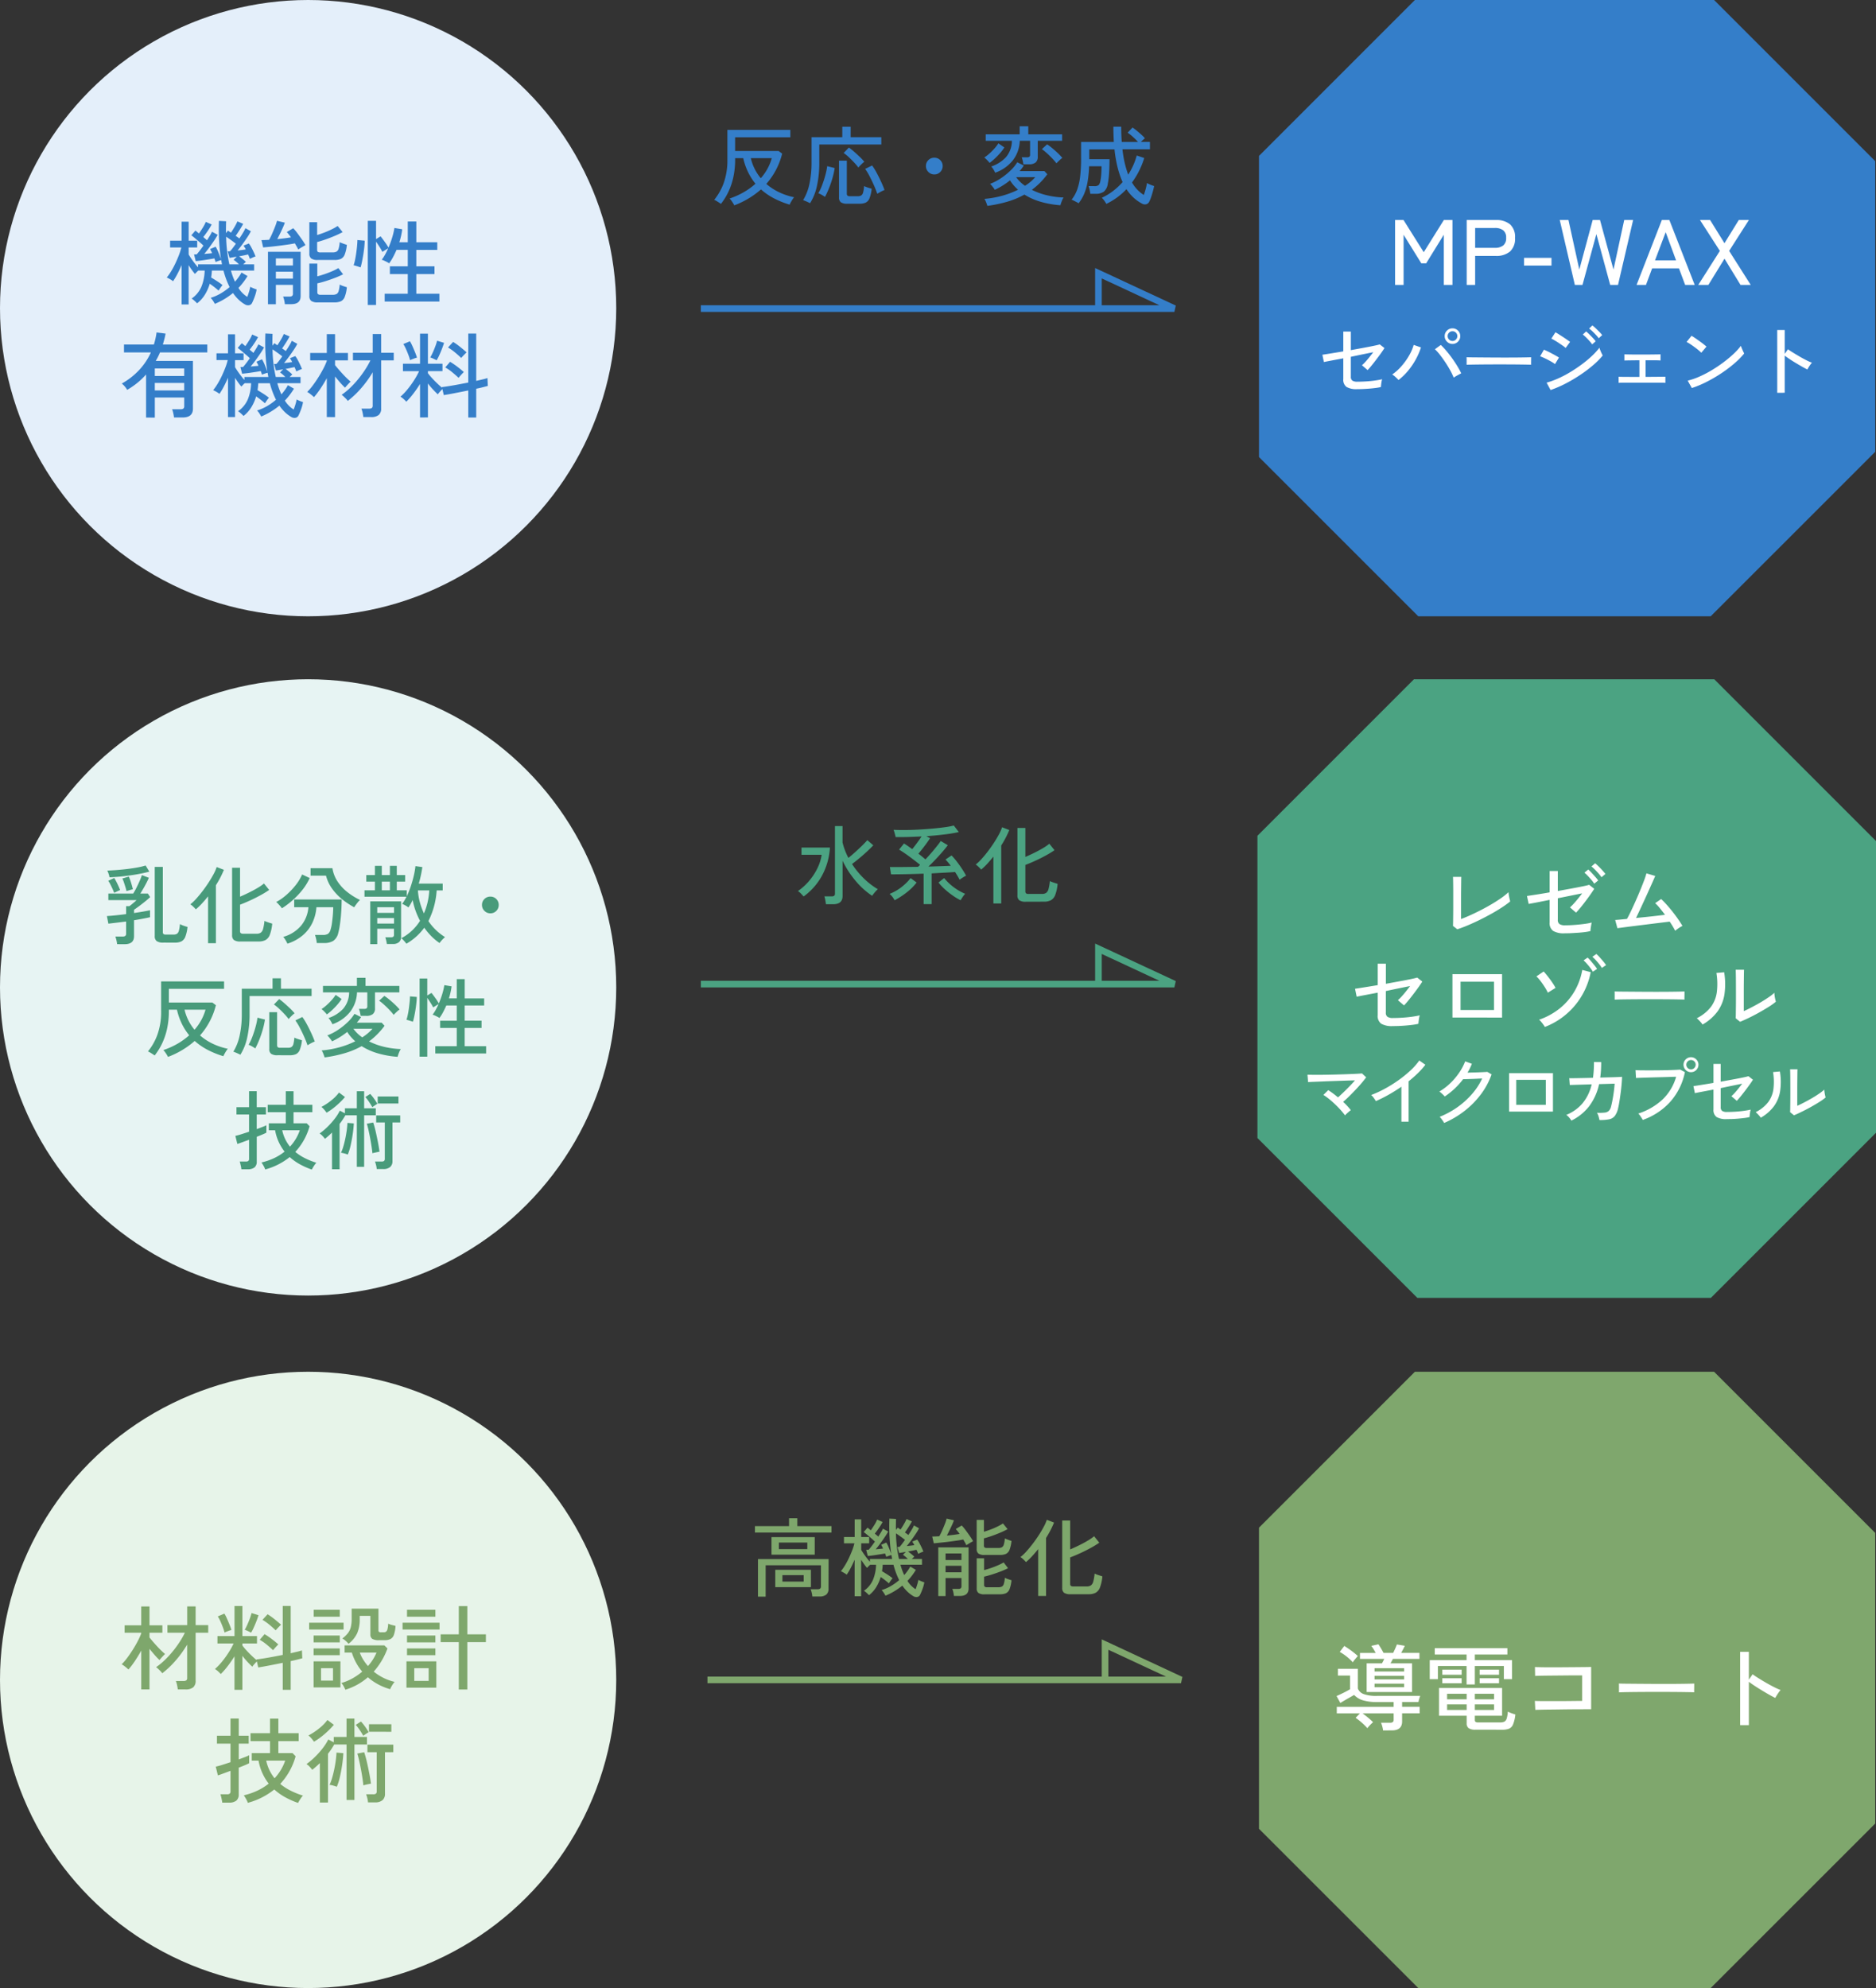 <svg xmlns="http://www.w3.org/2000/svg" width="283.118" height="300" viewBox="0 0 283.118 300">
  <rect x="0" y="0" width="283.118" height="300" fill="#333333" stroke="none"/>
  <g id="Group_1023" data-name="Group 1023" transform="translate(-187 -1357.278)">
    <g id="Group_1020" data-name="Group 1020" transform="translate(187 1357)">
      <path id="Path_740" data-name="Path 740" d="M-30.186.988a2.962,2.962,0,0,0-.176-.318q-.123-.2-.266-.4A1.51,1.51,0,0,0-30.9-.039a11.62,11.62,0,0,0,2.125-.949,10.4,10.4,0,0,0,1.788-1.287A8.892,8.892,0,0,1-28.106-4.03a9.723,9.723,0,0,1-.728-2.106h-1.222v.156A12.39,12.39,0,0,1-30.342-3.2a10.292,10.292,0,0,1-.767,2.223A9.512,9.512,0,0,1-32.2.767q-.1-.078-.292-.2t-.384-.24a2.031,2.031,0,0,0-.338-.169,8.712,8.712,0,0,0,1.424-2.515,10.229,10.229,0,0,0,.565-3.621V-10.4h9.5v1.118h-8.333v2.067h6.565l.533.4A10.824,10.824,0,0,1-25.35-2.249a8.451,8.451,0,0,0,1.892,1.241,9.9,9.9,0,0,0,2.307.774,1.929,1.929,0,0,0-.241.318q-.136.215-.26.435a2.636,2.636,0,0,0-.175.364,13.307,13.307,0,0,1-2.386-.962,9.649,9.649,0,0,1-1.943-1.339A13,13,0,0,1-30.186.988Zm4-4.095a7.753,7.753,0,0,0,1.664-3.029H-27.69a7.223,7.223,0,0,0,.579,1.612A7.2,7.2,0,0,0-26.182-3.107Zm7.436,3.77Q-18.863.6-19.078.5t-.416-.182A2.347,2.347,0,0,0-19.8.208a7.7,7.7,0,0,0,.949-2.425,15.02,15.02,0,0,0,.325-3.3V-9.3h4.641v-1.573h1.261V-9.3h4.628V-8.2h-9.36v2.717a16.108,16.108,0,0,1-.351,3.523A8.074,8.074,0,0,1-18.746.663Zm5.629.078A1.667,1.667,0,0,1-14.1.526a.871.871,0,0,1-.28-.734V-5.759H-13.2V-.767a.374.374,0,0,0,.1.286.505.505,0,0,0,.344.091h1.2a1,1,0,0,0,.526-.117.75.75,0,0,0,.286-.448,5.137,5.137,0,0,0,.149-.969,3.611,3.611,0,0,0,.552.221q.358.117.592.182a5.41,5.41,0,0,1-.332,1.45,1.189,1.189,0,0,1-.579.65A2.311,2.311,0,0,1-11.3.741ZM-16.5-.286A4.263,4.263,0,0,0-16.991-.6,2.617,2.617,0,0,0-17.5-.832a8.024,8.024,0,0,0,.572-1.228q.273-.722.481-1.482a10,10,0,0,0,.286-1.385l1.131.286a12.648,12.648,0,0,1-.319,1.449,15.055,15.055,0,0,1-.514,1.527A12.808,12.808,0,0,1-16.5-.286Zm7.891-.481q-.221-.65-.54-1.358T-9.8-3.471a8.3,8.3,0,0,0-.637-1.04l1.053-.52A9.484,9.484,0,0,1-8.7-3.926q.357.663.676,1.358t.514,1.242a2.249,2.249,0,0,0-.338.143q-.208.1-.416.221T-8.606-.767Zm-2.847-3.952a8.757,8.757,0,0,0-.643-.76q-.384-.41-.8-.8a6.5,6.5,0,0,0-.78-.637l.793-.819q.364.26.78.624t.826.754a8.922,8.922,0,0,1,.721.767,3.062,3.062,0,0,0-.312.26q-.182.169-.345.338A3.174,3.174,0,0,0-11.453-4.719ZM0-3.679a1.214,1.214,0,0,1-.891-.371,1.214,1.214,0,0,1-.371-.891,1.208,1.208,0,0,1,.371-.9A1.225,1.225,0,0,1,0-6.2a1.219,1.219,0,0,1,.9.364,1.219,1.219,0,0,1,.364.9A1.225,1.225,0,0,1,.9-4.049,1.208,1.208,0,0,1,0-3.679ZM8.008,1.066Q7.969.923,7.891.708T7.722.293a.988.988,0,0,0-.169-.28A14.471,14.471,0,0,0,10.27-.468a13.3,13.3,0,0,0,2.366-.9,7.29,7.29,0,0,1-.656-.663,5.616,5.616,0,0,1-.553-.754,11.27,11.27,0,0,1-2.3,1.43,1.5,1.5,0,0,0-.182-.286q-.13-.169-.273-.345a1.7,1.7,0,0,0-.26-.266,7.932,7.932,0,0,0,1.612-.832,10.1,10.1,0,0,0,1.469-1.176,6.235,6.235,0,0,0,1.027-1.255l.988.494q-.13.208-.292.423t-.344.422h3.757l.429.468a11.474,11.474,0,0,1-1.1,1.287,11,11,0,0,1-1.235,1.066,10.28,10.28,0,0,0,2.294.826,12.582,12.582,0,0,0,2.5.331,1.747,1.747,0,0,0-.195.351q-.1.234-.182.468t-.1.351a14.193,14.193,0,0,1-2.906-.5A9.61,9.61,0,0,1,13.6-.637,12.417,12.417,0,0,1,11.024.436,20.436,20.436,0,0,1,8.008,1.066ZM9.191-3.939a4.34,4.34,0,0,0-.266-.494,2.055,2.055,0,0,0-.332-.442,5.366,5.366,0,0,0,2.217-1.4,3.828,3.828,0,0,0,.9-2.476H7.761v-.975h5.122v-1.222h1.3v1.222h5.109v.975H15.613v2.4a1.076,1.076,0,0,1-.325.871,1.534,1.534,0,0,1-1,.273h-.845q-.026-.221-.1-.546a2.95,2.95,0,0,0-.15-.507h.78a.622.622,0,0,0,.371-.084.4.4,0,0,0,.111-.332v-2.08H12.9a5.06,5.06,0,0,1-1.027,2.925A5.887,5.887,0,0,1,9.191-3.939Zm9.243-1.417a6.908,6.908,0,0,0-.462-.552q-.279-.306-.6-.617t-.618-.566a5.223,5.223,0,0,0-.52-.4l.793-.728a8.881,8.881,0,0,1,.8.6q.423.351.819.728a7.914,7.914,0,0,1,.683.728,1.492,1.492,0,0,0-.286.214q-.182.163-.351.325T18.434-5.356ZM8.346-5.421a2.931,2.931,0,0,0-.215-.253q-.149-.162-.312-.319a2.146,2.146,0,0,0-.28-.234,6.331,6.331,0,0,0,.767-.591,9.15,9.15,0,0,0,.767-.767,5.818,5.818,0,0,0,.6-.786l.9.624a7.011,7.011,0,0,1-.656.865q-.384.435-.786.813A8.142,8.142,0,0,1,8.346-5.421Zm5.343,3.458a7.022,7.022,0,0,0,1.547-1.3H12.35A5.46,5.46,0,0,0,13.689-1.963ZM25.961.767a3.833,3.833,0,0,0-.306-.481,2.954,2.954,0,0,0-.371-.442,9.063,9.063,0,0,0,1.71-1.033,9.908,9.908,0,0,0,1.424-1.333,13.637,13.637,0,0,1-.735-2.138,19.138,19.138,0,0,1-.487-2.8H23.387V-5.98h3.055q0,1.027-.059,2.021a11.883,11.883,0,0,1-.2,1.684,1.883,1.883,0,0,1-.6,1.2A2.122,2.122,0,0,1,24.3-.754h-.754q-.026-.234-.1-.6a3.64,3.64,0,0,0-.156-.559h.832a1,1,0,0,0,.689-.163,1.266,1.266,0,0,0,.247-.6,7.126,7.126,0,0,0,.136-1.014q.046-.611.046-1.222H23.361a17.012,17.012,0,0,1-.24,2.425A8.191,8.191,0,0,1,22.6-.708,6.227,6.227,0,0,1,21.775.676a2.485,2.485,0,0,0-.332-.195Q21.216.364,21.008.26a2.7,2.7,0,0,0-.286-.13,5.348,5.348,0,0,0,.832-1.488,8.881,8.881,0,0,0,.455-2,23.119,23.119,0,0,0,.143-2.782V-8.58h4.94q-.026-.533-.045-1.112t-.02-1.189H28.21q0,1.222.078,2.3h2.457a10.135,10.135,0,0,0-.78-.774,7.158,7.158,0,0,0-.78-.618l.728-.78a7.64,7.64,0,0,1,.663.494q.364.3.7.6a5.566,5.566,0,0,1,.513.526q-.091.065-.273.228t-.338.318h1.365v1.118H28.392a17.407,17.407,0,0,0,.358,2.106,14.808,14.808,0,0,0,.514,1.716,10.241,10.241,0,0,0,.754-1.391,10.23,10.23,0,0,0,.533-1.495l1.131.377a12.293,12.293,0,0,1-1.846,3.692,5.729,5.729,0,0,0,.845,1.125,5.115,5.115,0,0,0,.936.76q.156-.416.292-.929a7.8,7.8,0,0,0,.188-.877,2.06,2.06,0,0,0,.3.162q.208.1.436.182t.345.123q-.078.39-.2.832t-.26.845a4.781,4.781,0,0,1-.279.676.737.737,0,0,1-.462.39A.856.856,0,0,1,31.33.715a6.085,6.085,0,0,1-1.2-.838A6.641,6.641,0,0,1,29-1.456,10.192,10.192,0,0,1,25.961.767Z" transform="translate(141 30.278)" fill="#347ec9"/>
      <circle id="Ellipse_56" data-name="Ellipse 56" cx="46.5" cy="46.5" r="46.5" transform="translate(0 0.278)" fill="#e4effa"/>
      <path id="Path_739" data-name="Path 739" d="M-18.592.938V-5q-.294.686-.623,1.316a10.935,10.935,0,0,1-.665,1.12,3.347,3.347,0,0,0-.476-.315,4.769,4.769,0,0,0-.476-.245,8.131,8.131,0,0,0,.679-.973,12.849,12.849,0,0,0,.644-1.211q.3-.644.532-1.253a8.455,8.455,0,0,0,.343-1.1h-1.694V-8.68h1.736v-2.87h1.064v2.87h1.288v1.022h-1.288v1.064q.238.406.63.952a11.251,11.251,0,0,0,.784.98V-5.11H-12.5q-.028-.154-.056-.315t-.056-.329q-.168.042-.434.133t-.42.161q-.028-.112-.077-.252t-.105-.294q-.28.056-.679.119t-.819.126q-.42.063-.77.105t-.546.056l-.252-1.008h.392q.182-.2.455-.553t.567-.777q-.238-.238-.6-.546t-.693-.588q-.336-.28-.532-.42l.616-.714q.112.084.252.2t.28.238q.266-.364.581-.875a5.509,5.509,0,0,0,.455-.875l.882.392q-.126.252-.343.6t-.462.686q-.245.343-.455.609.154.14.3.259a3.328,3.328,0,0,1,.259.231q.252-.392.455-.728a5.057,5.057,0,0,0,.3-.56l.854.462a9.233,9.233,0,0,1-.532.868q-.35.518-.742,1.057t-.756.959l.63-.056q.308-.028.56-.056-.084-.2-.161-.35t-.147-.266l.84-.364a6.131,6.131,0,0,1,.448.924q.224.56.364.952-.2-1.232-.28-2.674t-.028-3.094l1.078.056q-.014.462-.021.91t.007.882l.28-.378a1.471,1.471,0,0,1,.224.14q.112.084.238.168.252-.364.539-.854a7.6,7.6,0,0,0,.441-.854l.868.378q-.182.35-.511.875t-.623.931q.154.1.294.2t.266.2q.308-.462.56-.882a4.772,4.772,0,0,0,.35-.672l.826.462a7.64,7.64,0,0,1-.511.868q-.343.518-.735,1.057t-.756.973q.322-.028.644-.07t.588-.084a4.456,4.456,0,0,0-.336-.574l.8-.322a3.684,3.684,0,0,1,.378.595q.2.371.371.742a5.872,5.872,0,0,1,.259.623,2.212,2.212,0,0,0-.42.154l-.434.2q-.042-.126-.112-.3t-.154-.357l-.609.133q-.357.077-.749.147.238.168.532.406a6.354,6.354,0,0,1,.49.434L-9.3-5.11h1.652v.938h-3.5q.126.462.28.882t.336.8q.28-.322.532-.672a6.48,6.48,0,0,0,.448-.714l.91.532a11,11,0,0,1-.651.952,9.728,9.728,0,0,1-.721.84A4.208,4.208,0,0,0-8.68-.2q.14-.364.266-.777a5.946,5.946,0,0,0,.182-.749,1.988,1.988,0,0,0,.273.14q.189.084.392.161t.3.105a6.27,6.27,0,0,1-.3,1.106A9.4,9.4,0,0,1-7.952.7a.611.611,0,0,1-.448.357A.891.891,0,0,1-9.03.938,5.036,5.036,0,0,1-9.975.231a6.27,6.27,0,0,1-.861-1.015A10.857,10.857,0,0,1-13.58.854,3.889,3.889,0,0,0-13.846.4a2.4,2.4,0,0,0-.364-.455A7.05,7.05,0,0,0-12.7-.714a8.893,8.893,0,0,0,1.351-.966,12.434,12.434,0,0,1-.924-2.492h-1.75q-.014.266-.042.532t-.07.518q.434.252.91.56a8.428,8.428,0,0,1,.812.588,2.456,2.456,0,0,0-.21.252q-.126.168-.231.329l-.161.245q-.266-.238-.623-.518t-.707-.518a6.773,6.773,0,0,1-.735,1.652A4.943,4.943,0,0,1-16.254.77a5.437,5.437,0,0,0-.392-.378A2.911,2.911,0,0,0-17.08.056a4.188,4.188,0,0,0,1.47-1.778,6.921,6.921,0,0,0,.5-2.45h-.966q-.154.14-.294.287t-.21.217q-.21-.238-.462-.588t-.49-.728V.938Zm7.21-6.048H-9.94a5.456,5.456,0,0,0-.8-.686l.476-.476-.609.105q-.287.049-.483.077l-.28-.98h.168a1.292,1.292,0,0,0,.182-.014,4.57,4.57,0,0,0,.4-.476q.231-.308.483-.658-.308-.252-.728-.553t-.742-.511A20.636,20.636,0,0,0-11.382-5.11ZM-5.558.91V-7H-.63V-.322Q-.63.9-2.044.9H-3.01a3.767,3.767,0,0,0-.1-.6,2.985,2.985,0,0,0-.168-.546h.966a.633.633,0,0,0,.4-.1.454.454,0,0,0,.119-.364v-1.3H-4.368V.91ZM1.96.63A1.64,1.64,0,0,1,.966.406a.9.9,0,0,1-.28-.742V-5.222h1.2V-3.3q.532-.14,1.127-.343t1.141-.441a7.407,7.407,0,0,0,.91-.462l.714.938a12.391,12.391,0,0,1-1.211.532q-.693.266-1.4.49T1.89-2.24V-.91a.4.4,0,0,0,.1.294.568.568,0,0,0,.392.1H4.186a1.339,1.339,0,0,0,.588-.105A.71.71,0,0,0,5.1-1.064a4.572,4.572,0,0,0,.168-.994,3.092,3.092,0,0,0,.525.224q.329.112.553.182a5.32,5.32,0,0,1-.329,1.47,1.184,1.184,0,0,1-.588.651A2.388,2.388,0,0,1,4.48.63Zm0-6.4a1.64,1.64,0,0,1-.994-.224.9.9,0,0,1-.28-.742v-4.732H1.862v1.932q.518-.154,1.1-.378T4.074-10.4a7.171,7.171,0,0,0,.882-.5l.756.924a12.7,12.7,0,0,1-1.2.574q-.693.294-1.393.539t-1.26.385v1.19a.375.375,0,0,0,.1.287.629.629,0,0,0,.406.091h1.82a1.266,1.266,0,0,0,.588-.112A.741.741,0,0,0,5.1-7.462a4.572,4.572,0,0,0,.168-.994,5.075,5.075,0,0,0,.525.217q.329.119.553.189a5.32,5.32,0,0,1-.329,1.47,1.184,1.184,0,0,1-.588.651,2.388,2.388,0,0,1-.945.161ZM-.994-7.35a4.113,4.113,0,0,0-.217-.427l-.287-.5q-.462.1-1.1.189T-3.92-7.91q-.686.084-1.309.147l-1.057.1-.252-1.106q.476,0,1.148-.042a9.877,9.877,0,0,0,.455-.917q.245-.553.455-1.092a6.1,6.1,0,0,0,.28-.861l1.19.28q-.1.294-.294.728t-.42.9q-.224.462-.434.854,1.176-.112,2.072-.266a8.24,8.24,0,0,0-.63-.8l.966-.574a6.977,6.977,0,0,1,.63.749q.35.469.686.952A8.99,8.99,0,0,1,.1-8.008q-.112.056-.329.182t-.434.259Q-.882-7.434-.994-7.35ZM-4.368-4.942h2.576V-6.006H-4.368Zm0,1.988h2.576V-4H-4.368ZM9.506,1.022v-12.7h1.246v2.758l.686-.42q.308.392.658.882a8.245,8.245,0,0,1,.532.826,13.926,13.926,0,0,0,.56-1.533,10.54,10.54,0,0,0,.336-1.435l1.176.2a9.45,9.45,0,0,1-.168.973q-.112.5-.266.987H15.54v-3.136h1.288v3.136h3.164v1.148H16.828v2.478h2.744V-3.64H16.828V-.672h3.486V.5h-8.26V-.672H15.54V-3.64h-2.7V-4.816h2.7V-7.294H13.846q-.252.574-.532,1.1a6.951,6.951,0,0,1-.588.931,2.428,2.428,0,0,0-.329-.2q-.217-.112-.434-.21a1.751,1.751,0,0,0-.357-.126,5.56,5.56,0,0,0,.511-.784q.245-.448.469-.952l-.882.546a7.71,7.71,0,0,0-.427-.756q-.273-.434-.525-.784V1.022ZM8.414-4.648q-.1-.042-.315-.112l-.42-.133a1.978,1.978,0,0,0-.315-.077,6.146,6.146,0,0,0,.217-.805q.105-.5.182-1.057T7.889-7.91q.049-.518.049-.868l1.106.1Q9.03-8.2,8.967-7.623T8.806-6.454q-.1.588-.2,1.064T8.414-4.648ZM-23.954,18.008v-6.5a10.831,10.831,0,0,1-1.337,1.281,12,12,0,0,1-1.519,1.043,2.675,2.675,0,0,0-.364-.518,2.687,2.687,0,0,0-.448-.434,10.731,10.731,0,0,0,2.611-2.03A9.817,9.817,0,0,0-23.226,8.18h-4.06V6.99h4.508a10.719,10.719,0,0,0,.406-1.82l1.358.168a7.868,7.868,0,0,1-.182.84l-.224.812h6.706V8.18h-7.14q-.14.336-.3.658t-.343.63h5.614v7.2q0,1.33-1.554,1.33h-1.3a5.892,5.892,0,0,0-.112-.644,3.375,3.375,0,0,0-.182-.6h1.288a.659.659,0,0,0,.42-.1.462.462,0,0,0,.126-.371v-1.3h-4.438v3.038Zm1.316-4.088H-18.2V12.786h-4.438Zm0-2.184H-18.2V10.6h-4.438Zm11.046,6.2V12q-.294.686-.623,1.316a10.934,10.934,0,0,1-.665,1.12,3.347,3.347,0,0,0-.476-.315,4.769,4.769,0,0,0-.476-.245,8.131,8.131,0,0,0,.679-.973,12.849,12.849,0,0,0,.644-1.211q.3-.644.532-1.253a8.455,8.455,0,0,0,.343-1.1h-1.694V8.32h1.736V5.45h1.064V8.32H-9.24V9.342h-1.288v1.064q.238.406.63.952a11.251,11.251,0,0,0,.784.98V11.89H-5.5q-.028-.154-.056-.315t-.056-.329q-.168.042-.434.133t-.42.161q-.028-.112-.077-.252t-.105-.294q-.28.056-.679.119t-.819.126q-.42.063-.77.1t-.546.056l-.252-1.008h.392q.182-.2.455-.553t.567-.777q-.238-.238-.6-.546t-.693-.588q-.336-.28-.532-.42l.616-.714q.112.084.252.2t.28.238q.266-.364.581-.875a5.509,5.509,0,0,0,.455-.875l.882.392q-.126.252-.343.6t-.462.686q-.245.343-.455.609.154.14.3.259a3.328,3.328,0,0,1,.259.231q.252-.392.455-.728a5.057,5.057,0,0,0,.3-.56l.854.462a9.233,9.233,0,0,1-.532.868q-.35.518-.742,1.057t-.756.959l.63-.056q.308-.028.56-.056-.084-.2-.161-.35t-.147-.266l.84-.364a6.131,6.131,0,0,1,.448.924q.224.56.364.952-.2-1.232-.28-2.674T-5.95,5.324l1.078.056q-.014.462-.021.91t.007.882l.28-.378a1.471,1.471,0,0,1,.224.14q.112.084.238.168.252-.364.539-.854a7.6,7.6,0,0,0,.441-.854l.868.378q-.182.35-.511.875t-.623.931q.154.1.294.2t.266.2q.308-.462.56-.882a4.772,4.772,0,0,0,.35-.672l.826.462a7.64,7.64,0,0,1-.511.868q-.343.518-.735,1.057t-.756.973q.322-.028.644-.07t.588-.084a4.456,4.456,0,0,0-.336-.574l.8-.322a3.684,3.684,0,0,1,.378.595q.2.371.371.742a5.872,5.872,0,0,1,.259.623,2.212,2.212,0,0,0-.42.154l-.434.2q-.042-.126-.112-.3t-.154-.357l-.609.133q-.357.077-.749.147.238.168.532.406a6.354,6.354,0,0,1,.49.434l-.406.378H-.644v.938h-3.5q.126.462.28.882t.336.8q.28-.322.532-.672a6.48,6.48,0,0,0,.448-.714l.91.532a11,11,0,0,1-.651.952,9.728,9.728,0,0,1-.721.84A4.208,4.208,0,0,0-1.68,16.8q.14-.364.266-.777a5.946,5.946,0,0,0,.182-.749,1.988,1.988,0,0,0,.273.14q.189.084.392.161t.3.1a6.27,6.27,0,0,1-.3,1.106,9.4,9.4,0,0,1-.385.91.611.611,0,0,1-.448.357.891.891,0,0,1-.63-.119,5.036,5.036,0,0,1-.945-.707,6.27,6.27,0,0,1-.861-1.015A10.857,10.857,0,0,1-6.58,17.854a3.889,3.889,0,0,0-.266-.455,2.4,2.4,0,0,0-.364-.455A7.05,7.05,0,0,0-5.7,16.286a8.893,8.893,0,0,0,1.351-.966,12.434,12.434,0,0,1-.924-2.492h-1.75q-.014.266-.042.532t-.07.518q.434.252.91.56a8.428,8.428,0,0,1,.812.588,2.455,2.455,0,0,0-.21.252q-.126.168-.231.329l-.161.245q-.266-.238-.623-.518t-.707-.518a6.773,6.773,0,0,1-.735,1.652,4.943,4.943,0,0,1-1.169,1.3,5.436,5.436,0,0,0-.392-.378,2.911,2.911,0,0,0-.434-.336,4.188,4.188,0,0,0,1.47-1.778,6.921,6.921,0,0,0,.5-2.45h-.966q-.154.14-.294.287t-.21.217q-.21-.238-.462-.588t-.49-.728v5.922Zm7.21-6.048H-2.94a5.456,5.456,0,0,0-.8-.686l.476-.476-.609.105q-.287.049-.483.077l-.28-.98h.168a1.292,1.292,0,0,0,.182-.014,4.571,4.571,0,0,0,.4-.476q.231-.308.483-.658-.308-.252-.728-.553t-.742-.511A20.636,20.636,0,0,0-4.382,11.89ZM8.834,17.938a6.478,6.478,0,0,0-.112-.658,3.338,3.338,0,0,0-.182-.616H9.7a.7.7,0,0,0,.42-.1.459.459,0,0,0,.126-.378V11.176a16.314,16.314,0,0,1-1.715,2.373A13.788,13.788,0,0,1,6.482,15.5a1.612,1.612,0,0,0-.245-.308q-.175-.182-.364-.357a2.7,2.7,0,0,0-.315-.259,9.762,9.762,0,0,0,1.232-1A14.632,14.632,0,0,0,8,12.282a15.88,15.88,0,0,0,1.071-1.449A12.7,12.7,0,0,0,9.9,9.384H7.266V8.236h2.982V5.408h1.274V8.236h1.9V9.384h-1.9v7.238a1.243,1.243,0,0,1-.371,1A1.76,1.76,0,0,1,10,17.938Zm-5.516,0V12.072q-.448.812-.959,1.575a11.808,11.808,0,0,1-.973,1.281,5.871,5.871,0,0,0-.5-.427,3.376,3.376,0,0,0-.525-.357,8.054,8.054,0,0,0,.812-.938q.434-.574.854-1.239t.763-1.323a9.7,9.7,0,0,0,.525-1.162v-.1H.812V8.264H3.318V5.422H4.564V8.264H6.51v1.12H4.564V10.1q.21.266.518.623t.651.728q.343.371.658.672t.525.469q-.1.084-.273.266t-.336.364q-.161.182-.231.28a9.659,9.659,0,0,1-.721-.749q-.413-.469-.791-.945v6.132Zm14.07.056V12.94a17.279,17.279,0,0,1-1.022,1.477,11.34,11.34,0,0,1-1.05,1.2,3.948,3.948,0,0,0-.42-.413,2.727,2.727,0,0,0-.462-.343,8.812,8.812,0,0,0,1.015-1.05,14.109,14.109,0,0,0,1-1.365,11.468,11.468,0,0,0,.8-1.435H14.812V9.888h2.576V5.352h1.19V9.888h2.2v1.12h-2.2v.308a9.309,9.309,0,0,0,.609.728q.371.406.784.8t.749.672l-.028-.1q.462-.056,1.113-.161T23.2,13.01l1.47-.28V5.338h1.2v7.14l.98-.231a6.316,6.316,0,0,0,.714-.2l.056,1.19q-.308.084-.763.2t-.987.224v4.34h-1.2V13.92q-1.022.21-2.009.4t-1.687.3l-.21-.91q-.168.168-.392.42a2.493,2.493,0,0,0-.294.378q-.35-.322-.742-.742t-.756-.9v5.124ZM19.894,9.37q-.1-.056-.287-.147t-.378-.175a1.152,1.152,0,0,0-.3-.1,7.587,7.587,0,0,0,.378-.742q.21-.462.392-.952a7.529,7.529,0,0,0,.266-.84l1.05.322q-.1.336-.3.861t-.427,1.015A6.679,6.679,0,0,1,19.894,9.37Zm3.318,2.646q-.434-.406-.959-.84a6.915,6.915,0,0,0-1.057-.728l.728-.854a11.866,11.866,0,0,1,1.1.749q.581.441.973.8-.084.084-.245.252t-.308.336Q23.3,11.9,23.212,12.016Zm.392-3q-.42-.406-.945-.84a8.312,8.312,0,0,0-1.043-.742l.77-.84a11.224,11.224,0,0,1,1.078.77q.56.448.952.812-.1.084-.266.252t-.322.336Q23.674,8.936,23.6,9.02Zm-7.714.336a7.334,7.334,0,0,0-.259-.8q-.175-.462-.371-.9a4.994,4.994,0,0,0-.392-.735l.994-.42a5.489,5.489,0,0,1,.392.756q.21.476.4.945a7.333,7.333,0,0,1,.273.777,1.534,1.534,0,0,0-.336.091q-.21.077-.406.154A2.4,2.4,0,0,0,15.89,9.356Z" transform="translate(46 45.278)" fill="#347ec9"/>
      <path id="Path_631" data-name="Path 631" d="M-12627.176-9515.021h71.465l-11.461-5.335v5.335" transform="translate(12732.943 9561.862)" fill="none" stroke="#347ec9" stroke-width="1"/>
      <path id="Subtraction_1" data-name="Subtraction 1" d="M68.169,93h0v0l-44.13,0L0,68.964V23.531L23.53,0H68.68L93,24.319V68.176L68.17,93Z" transform="translate(190 0.278)" fill="#347ec9"/>
      <path id="Path_741" data-name="Path 741" d="M-26.46,0V-9.8h1.274l3.052,4.858L-19.1-9.8h1.3V0H-19.11V-7.574l-2.66,4.312H-22.5l-2.674-4.312V0Zm10.808,0V-9.8h4.382a3.237,3.237,0,0,1,2.149.644,2.531,2.531,0,0,1,.763,2.044A2.594,2.594,0,0,1-9.121-5.04a3.19,3.19,0,0,1-2.149.658h-3.108V0Zm1.274-5.6h2.954a2,2,0,0,0,1.281-.357A1.4,1.4,0,0,0-9.7-7.112a1.362,1.362,0,0,0-.441-1.134,2.024,2.024,0,0,0-1.281-.35h-2.954ZM-7-2.926V-4.088h4.144v1.162ZM.672,0-1.61-9.8H-.294L1.344-2.324,3.36-9.8H4.466L6.5-2.324,8.12-9.8H9.464L7.182,0H6.006L3.92-7.672,1.82,0Zm9.31,0L13.8-9.8h1.134L18.76,0H17.318L16.38-2.506H12.334L11.4,0Zm2.786-3.71h3.178L14.378-7.966ZM19.292,0l3.262-5.138-3-4.662h1.526l2.17,3.5L25.41-9.8h1.526L23.954-5.138,27.216,0h-1.54L23.254-3.962,20.818,0ZM-32.184,15.724a2.95,2.95,0,0,1-1.6-.33,1.333,1.333,0,0,1-.492-1.194V11.068l-1.836.348q-.816.156-1.092.216l-.228-1.1q.42-.06,1.278-.2t1.878-.306V7.036h1.14v2.8l1.9-.348q.918-.168,1.578-.306t.888-.21l.708.552q-.192.312-.51.756t-.678.918q-.36.474-.714.912t-.642.738l-.852-.732a5.92,5.92,0,0,0,.534-.528q.294-.324.6-.708t.57-.732q-.612.12-1.518.306t-1.866.39v2.988a.689.689,0,0,0,.234.606,1.346,1.346,0,0,0,.75.162q.66,0,1.374-.048t1.344-.138q.63-.09,1.026-.186a1.929,1.929,0,0,0-.09.36q-.042.24-.066.468t-.036.348a7.043,7.043,0,0,1-.81.144q-.474.06-.99.1t-.99.06Q-31.86,15.724-32.184,15.724Zm6.24-1.38a5.4,5.4,0,0,0-.432-.432,3.081,3.081,0,0,0-.516-.4,7.662,7.662,0,0,0,1.434-1.3,9.923,9.923,0,0,0,1.128-1.59,6.945,6.945,0,0,0,.678-1.578l1.1.384a10.3,10.3,0,0,1-.78,1.8,10.749,10.749,0,0,1-1.152,1.7A8.862,8.862,0,0,1-25.944,14.344Zm8.328-.36a9.37,9.37,0,0,0-.522-1.092q-.33-.6-.732-1.206t-.81-1.128a7.479,7.479,0,0,0-.768-.858l.888-.648a10.893,10.893,0,0,1,.834.888q.438.516.858,1.1t.78,1.176a12.289,12.289,0,0,1,.612,1.116q-.192.1-.546.294T-17.616,13.984ZM-17.8,8.9a1.131,1.131,0,0,1-.828-.348,1.131,1.131,0,0,1-.348-.828,1.125,1.125,0,0,1,.348-.834,1.141,1.141,0,0,1,.828-.342,1.135,1.135,0,0,1,.834.342,1.135,1.135,0,0,1,.342.834,1.141,1.141,0,0,1-.342.828A1.125,1.125,0,0,1-17.8,8.9Zm0-.444a.7.7,0,0,0,.516-.216.7.7,0,0,0,.216-.516A.7.7,0,0,0-17.28,7.2a.7.7,0,0,0-.516-.216.7.7,0,0,0-.516.216.7.7,0,0,0-.216.516.7.7,0,0,0,.216.516A.7.7,0,0,0-17.8,8.452Zm2.136,3.588v-.8q0-.228-.012-.336.3.012.9.018l1.4.012,1.692.012q.894.006,1.788.006t1.686-.006q.792-.006,1.392-.018t.888-.024v.264q0,.216-.006.486a3.318,3.318,0,0,0,.006.378q-.372-.012-1.1-.024t-1.674-.018q-.942-.006-1.962-.006t-1.992.006q-.972.006-1.758.018T-15.66,12.04Zm12.672,3.816-.6-1.116A12.7,12.7,0,0,0-1.8,14.086,16.428,16.428,0,0,0,.03,13.12q.906-.552,1.734-1.17a16.786,16.786,0,0,0,1.5-1.254A10.061,10.061,0,0,0,4.38,9.472a3.432,3.432,0,0,0,.126.378q.09.234.2.462t.168.336A11.956,11.956,0,0,1,3.4,12.13,20.339,20.339,0,0,1,1.47,13.582a22.853,22.853,0,0,1-2.184,1.29A17.207,17.207,0,0,1-2.988,15.856ZM-.72,9.508a3.4,3.4,0,0,0-.408-.324q-.288-.2-.624-.426t-.642-.4A3.875,3.875,0,0,0-2.88,8.1l.624-.96q.216.12.528.318t.642.414q.33.216.612.414t.426.306Zm-1.608,2.436a3.354,3.354,0,0,0-.438-.3q-.282-.168-.618-.342t-.654-.318q-.318-.144-.534-.216l.576-1q.24.1.558.252t.648.33q.33.174.618.336t.444.27Zm6.6-3.9a4.8,4.8,0,0,0-.426-.516q-.258-.276-.528-.534a4.048,4.048,0,0,0-.5-.414l.5-.468a4.508,4.508,0,0,1,.492.42q.288.276.564.558a5.056,5.056,0,0,1,.42.474Zm-.984.924a5.719,5.719,0,0,0-.42-.522q-.252-.282-.516-.54a5.781,5.781,0,0,0-.48-.426l.5-.468q.192.156.474.432t.552.564a4.827,4.827,0,0,1,.414.492Zm3.984,5.808v-.924q.144.012.588.018t1.1.006h1.452V11.368q-.54,0-1.026.006l-.816.012q-.33.006-.426.018v-.936q.192.012.954.024T10.9,10.5q.672,0,1.236-.006l.954-.012q.39-.006.51-.018V11.4a7.092,7.092,0,0,0-.756-.03q-.612-.006-1.5-.006v2.508q.756,0,1.4-.006l1.062-.012.528-.006v.924q-.132-.012-.618-.018t-1.224-.006H8.556q-.5,0-.846.006T7.272,14.776Zm11.052.78L17.7,14.44a10.468,10.468,0,0,0,1.788-.618,16.733,16.733,0,0,0,1.854-.966A20.741,20.741,0,0,0,23.1,11.674a18.024,18.024,0,0,0,1.518-1.266,9.087,9.087,0,0,0,1.11-1.224,3.391,3.391,0,0,0,.132.366q.1.234.2.456t.168.33a11.525,11.525,0,0,1-1.464,1.488,19.852,19.852,0,0,1-1.956,1.482,21.925,21.925,0,0,1-2.22,1.3A15.392,15.392,0,0,1,18.324,15.556Zm1.428-5.328a4.43,4.43,0,0,0-.414-.378q-.282-.234-.618-.48t-.654-.456a3.881,3.881,0,0,0-.534-.306l.744-.936q.216.12.534.336t.654.456q.336.24.624.468t.444.372Zm11.46,6.048V6.8H32.34v3.6l.492-.7q.288.216.75.5t.99.594q.528.306,1.026.558a8.246,8.246,0,0,0,.858.384,1.717,1.717,0,0,0-.24.288q-.144.2-.27.408t-.186.324q-.324-.156-.78-.414t-.954-.558q-.5-.3-.942-.594t-.744-.522v5.6Z" transform="translate(237 43.278)" fill="#fff"/>
    </g>
    <g id="Group_1021" data-name="Group 1021" transform="translate(187 1459.464)">
      <path id="Subtraction_5" data-name="Subtraction 5" d="M68.426,93.352h0v0l-44.295,0L0,69.225V23.62L23.619,0h45.32L93.351,24.411V68.434L68.428,93.351Z" transform="translate(189.768 0.314)" fill="#4ba382"/>
      <path id="Path_743" data-name="Path 743" d="M-15.353.949q-.026-.247-.091-.6a4.455,4.455,0,0,0-.143-.585H-14.5a.645.645,0,0,0,.39-.091.426.426,0,0,0,.117-.351V-10.842h1.144v2.47a10.177,10.177,0,0,0,.884,2.327q.494-.39,1.014-.858t1.007-.942q.487-.474.839-.877l.9.78q-.39.416-.929.917t-1.131.995q-.592.494-1.151.91A12.451,12.451,0,0,0-9.659-2.97,11.2,11.2,0,0,0-7.514-1.313a1.859,1.859,0,0,0-.3.28q-.169.189-.325.383t-.247.325a11.8,11.8,0,0,1-2.5-2.262,14.211,14.211,0,0,1-1.957-3.029v5.33q0,1.235-1.43,1.235ZM-18.72-.221q-.169-.195-.41-.442a2.491,2.491,0,0,0-.448-.377,8.689,8.689,0,0,0,1.729-1.579,9.024,9.024,0,0,0,1.235-1.918A6.716,6.716,0,0,0-16-6.513h-3.042V-7.6h4.29a10.091,10.091,0,0,1-1.222,4.283A9.508,9.508,0,0,1-18.72-.221ZM-.611.936v-4.6q-1.313.052-2.6.078t-2.314.026l-.182-1.105q.793.013,1.917,0l2.321-.026q.078-.065.156-.136t.169-.163q-.468-.39-1.033-.819T-3.3-6.63q-.559-.39-1.014-.663l.741-.923q.3.182.611.4t.637.448q.338-.416.728-.943t.676-.968Q-1.95-9.23-2.951-9.2t-1.885.013q-.039-.2-.136-.552a4.4,4.4,0,0,0-.175-.54q.728.039,1.7.033t2.035-.065q1.066-.058,2.093-.149t1.885-.208a11.005,11.005,0,0,0,1.378-.26l.754.988a21.827,21.827,0,0,1-2.2.364q-1.287.156-2.691.26l.559.3q-.195.3-.494.715t-.63.839q-.332.423-.644.786.286.208.553.429t.514.429q.455-.481.91-1.007T1.4-7.826q.377-.468.572-.767l1.066.637Q2.7-7.5,2.21-6.936T1.17-5.791Q.624-5.213.117-4.732,1.1-4.758,1.976-4.79l1.508-.059A11.194,11.194,0,0,0,2.691-5.8l.91-.611a9.39,9.39,0,0,1,.819.949q.416.546.78,1.1a11.028,11.028,0,0,1,.6,1.007,2.042,2.042,0,0,0-.3.156q-.195.117-.384.241a2.731,2.731,0,0,0-.292.214Q4.693-3,4.517-3.3t-.384-.611q-.7.052-1.618.1T.6-3.7V.936ZM-4.992.351a3.181,3.181,0,0,0-.319-.507,2.873,2.873,0,0,0-.436-.455,7.162,7.162,0,0,0,1.8-1.027A7.962,7.962,0,0,0-2.574-2.99l.91.663A8.3,8.3,0,0,1-3.139-.858,11.677,11.677,0,0,1-4.992.351Zm9.958,0A9.638,9.638,0,0,1,3.77-.37a11.875,11.875,0,0,1-1.183-.943,7.818,7.818,0,0,1-.949-1.014L2.483-3a8.022,8.022,0,0,0,.91.943A8.571,8.571,0,0,0,4.5-1.229a7.42,7.42,0,0,0,1.157.6,4.026,4.026,0,0,0-.384.494Q5.07.169,4.966.351Zm9.841.221a1.628,1.628,0,0,1-.981-.221.89.89,0,0,1-.28-.741V-10.556h1.2v4.368q.637-.273,1.326-.611t1.3-.7a6.746,6.746,0,0,0,.988-.682l.78.975a13.2,13.2,0,0,1-1.248.767q-.754.416-1.586.8t-1.56.657v4a.374.374,0,0,0,.1.286.581.581,0,0,0,.384.091h2.015a1.1,1.1,0,0,0,.643-.163,1.056,1.056,0,0,0,.351-.585,6.986,6.986,0,0,0,.2-1.189,5.414,5.414,0,0,0,.6.234q.351.117.572.182a6.364,6.364,0,0,1-.357,1.664,1.524,1.524,0,0,1-.65.806,2.223,2.223,0,0,1-1.059.221ZM9.919.832V-6.24Q9.464-5.668,9-5.161a9.616,9.616,0,0,1-.923.884,4.833,4.833,0,0,0-.383-.4,2.52,2.52,0,0,0-.448-.358,7.281,7.281,0,0,0,.9-.858q.481-.533.962-1.164t.91-1.294q.429-.663.748-1.261a6.36,6.36,0,0,0,.462-1.053l1.092.416A14.573,14.573,0,0,1,11.1-7.917V.832Z" transform="translate(140 33.314)" fill="#4ba382"/>
      <circle id="Ellipse_56-2" data-name="Ellipse 56" cx="46.5" cy="46.5" r="46.5" transform="translate(0 0.314)" fill="#e7f4f3"/>
      <path id="Path_742" data-name="Path 742" d="M-30.329.975a3.51,3.51,0,0,0-.1-.6,4.113,4.113,0,0,0-.163-.553h1.131a.587.587,0,0,0,.377-.1.429.429,0,0,0,.117-.345v-1.82q-.715.091-1.41.175t-1.267.15l-.221-1.144q.611-.039,1.365-.117t1.534-.182v-1.2h.494q.143-.1.344-.266t.4-.338q.2-.176.332-.306h-4.251v-.988H-27.9a8.734,8.734,0,0,0,.481-.858q.26-.52.494-1.047a7.505,7.505,0,0,0,.338-.877l1.053.4q-.13.312-.351.741t-.468.858q-.247.429-.468.78h1.131l.351.533q-.325.312-.767.669t-.878.682q-.435.325-.786.559v.494q.689-.1,1.313-.208t1.1-.208v1.053q-.468.1-1.092.221t-1.326.234V-.221q0,1.2-1.4,1.2Zm6.994-.234A1.712,1.712,0,0,1-24.355.514a.906.906,0,0,1-.293-.761V-10.686h1.222V-.845a.371.371,0,0,0,.1.292.56.56,0,0,0,.357.085h1.144a1.015,1.015,0,0,0,.514-.111.771.771,0,0,0,.3-.449,4.688,4.688,0,0,0,.163-1.027,3.087,3.087,0,0,0,.546.241q.351.124.6.189a5.568,5.568,0,0,1-.338,1.5,1.292,1.292,0,0,1-.6.689,2.25,2.25,0,0,1-.975.182Zm-8.138-9.854a3.056,3.056,0,0,0-.137-.527,2.771,2.771,0,0,0-.2-.487q.728-.026,1.534-.091t1.593-.162q.787-.1,1.476-.227a10.367,10.367,0,0,0,1.183-.286l.559.923q-.754.208-1.781.39t-2.126.305Q-30.472-9.152-31.473-9.113Zm2.561,2.08a6.376,6.376,0,0,0-.162-.618q-.111-.357-.228-.708a3.849,3.849,0,0,0-.234-.572l.975-.286a8.257,8.257,0,0,1,.351.949q.169.546.26.962a1.837,1.837,0,0,0-.292.071q-.188.059-.377.111T-28.912-7.033Zm-1.859.26q-.091-.247-.24-.579t-.319-.669a3.512,3.512,0,0,0-.338-.559l.91-.429a9.751,9.751,0,0,1,.487.9q.254.527.4.917-.1.039-.279.123T-30.5-6.9Q-30.68-6.825-30.771-6.773ZM-11.713.572a1.628,1.628,0,0,1-.981-.221.89.89,0,0,1-.28-.741V-10.556h1.2v4.368q.637-.273,1.326-.611t1.3-.7a6.746,6.746,0,0,0,.988-.682l.78.975a13.2,13.2,0,0,1-1.248.767q-.754.416-1.586.8t-1.56.657v4a.374.374,0,0,0,.1.286A.581.581,0,0,0-11.3-.6h2.015a1.1,1.1,0,0,0,.643-.163,1.056,1.056,0,0,0,.351-.585,6.986,6.986,0,0,0,.2-1.189,5.414,5.414,0,0,0,.6.234q.351.117.572.182A6.364,6.364,0,0,1-7.273-.455a1.524,1.524,0,0,1-.65.806A2.223,2.223,0,0,1-8.983.572ZM-16.6.832V-6.24q-.455.572-.923,1.079a9.616,9.616,0,0,1-.923.884,4.832,4.832,0,0,0-.383-.4,2.52,2.52,0,0,0-.448-.358,7.281,7.281,0,0,0,.9-.858q.481-.533.962-1.164t.91-1.294q.429-.663.748-1.261A6.36,6.36,0,0,0-15.3-10.66l1.092.416a14.573,14.573,0,0,1-1.209,2.327V.832ZM-4.628.9A1.907,1.907,0,0,0-4.778.585q-.11-.2-.24-.4a1.5,1.5,0,0,0-.247-.305,5.417,5.417,0,0,0,2.73-1.729A4.953,4.953,0,0,0-1.456-4.6H-3.6v-1.17H3.562q0,.6-.033,1.307t-.1,1.41q-.071.7-.169,1.32A9.955,9.955,0,0,1,3.042-.689,1.942,1.942,0,0,1,2.281.488,2.667,2.667,0,0,1,.871.806H-.195a3.889,3.889,0,0,0-.1-.637A3.353,3.353,0,0,0-.468-.416H.715a1.453,1.453,0,0,0,.78-.163,1.124,1.124,0,0,0,.39-.643A5.724,5.724,0,0,0,2.1-2.23q.085-.617.137-1.267T2.288-4.6H-.247A6.6,6.6,0,0,1-.839-2.288,5.681,5.681,0,0,1-2.275-.39,6.728,6.728,0,0,1-4.628.9ZM5.46-4.589A11.631,11.631,0,0,1,3.634-5.8,8.2,8.2,0,0,1,2.113-7.41,5.829,5.829,0,0,1,1.2-9.36H-1.131v-1.131h3.3a4.99,4.99,0,0,0,.748,1.97,6.847,6.847,0,0,0,1.456,1.6A10.033,10.033,0,0,0,6.331-5.694a2.2,2.2,0,0,0-.305.318q-.176.215-.332.429A3.45,3.45,0,0,0,5.46-4.589Zm-10.92.156a1.965,1.965,0,0,0-.221-.3q-.156-.182-.325-.364a2.232,2.232,0,0,0-.312-.286A8.012,8.012,0,0,0-4.79-6.448a10.954,10.954,0,0,0,1.4-1.469,7.223,7.223,0,0,0,.988-1.625L-1.261-9A8.705,8.705,0,0,1-2.366-7.208a12.035,12.035,0,0,1-1.482,1.56A12.676,12.676,0,0,1-5.46-4.433ZM13.325.91a2.549,2.549,0,0,0-.208-.273q-.143-.169-.293-.331a1.146,1.146,0,0,0-.266-.227A7.3,7.3,0,0,0,14.17-1.066a7.727,7.727,0,0,0,1.222-1.482,11.142,11.142,0,0,1-1.118-3.133q-.143.312-.306.592t-.332.526a2.4,2.4,0,0,0-.436-.292,5.02,5.02,0,0,0-.514-.254,3.968,3.968,0,0,0,.344-.494q.163-.273.319-.585H7.007V-7.15H8.58V-8.463H7.28v-.988h1.3v-1.391H9.62v1.391h1.222v-1.391h1.04v1.391h1.261v.988H11.882V-7.15H13.39v.9A12.931,12.931,0,0,0,14-7.774q.273-.819.455-1.612A11.955,11.955,0,0,0,14.7-10.8l1.04.143q-.078.559-.214,1.2T15.2-8.164h3.614v1.027H17.9a11.961,11.961,0,0,1-1.248,4.628A8.235,8.235,0,0,0,19.162-.091a3.243,3.243,0,0,0-.286.26q-.169.169-.319.345a1.93,1.93,0,0,0-.214.292,8.2,8.2,0,0,1-1.254-1.04,9.722,9.722,0,0,1-1.06-1.274A8.673,8.673,0,0,1,13.325.91ZM7.878.975V-5.486h4.654V-.143a1.05,1.05,0,0,1-.306.806,1.34,1.34,0,0,1-.942.286h-.9q-.026-.208-.1-.527a3.69,3.69,0,0,0-.137-.487h.858a.564.564,0,0,0,.351-.084.4.4,0,0,0,.1-.318v-.884H8.931V.975Zm8.1-4.641a9.623,9.623,0,0,0,.552-1.677,10.587,10.587,0,0,0,.254-1.794H15.067a9.177,9.177,0,0,0,.306,1.82A10.513,10.513,0,0,0,15.977-3.666ZM8.931-3.744h2.535V-4.6H8.931Zm0,1.612h2.535v-.832H8.931ZM9.62-7.15h1.222V-8.463H9.62ZM26-3.679a1.214,1.214,0,0,1-.89-.371,1.214,1.214,0,0,1-.371-.891,1.208,1.208,0,0,1,.371-.9A1.225,1.225,0,0,1,26-6.2a1.219,1.219,0,0,1,.9.364,1.219,1.219,0,0,1,.364.9,1.225,1.225,0,0,1-.364.891A1.208,1.208,0,0,1,26-3.679ZM-22.646,17.988a2.962,2.962,0,0,0-.176-.319q-.123-.2-.266-.4a1.511,1.511,0,0,0-.273-.306,11.62,11.62,0,0,0,2.125-.949,10.4,10.4,0,0,0,1.788-1.287,8.892,8.892,0,0,1-1.118-1.755,9.723,9.723,0,0,1-.728-2.106h-1.222v.156A12.39,12.39,0,0,1-22.8,13.8a10.292,10.292,0,0,1-.767,2.223,9.512,9.512,0,0,1-1.092,1.749q-.1-.078-.293-.2t-.383-.24a2.031,2.031,0,0,0-.338-.169,8.712,8.712,0,0,0,1.424-2.516,10.229,10.229,0,0,0,.565-3.62V6.6h9.5V7.718h-8.333V9.785h6.565l.533.4a10.824,10.824,0,0,1-2.392,4.563,8.451,8.451,0,0,0,1.892,1.241,9.9,9.9,0,0,0,2.307.774,1.929,1.929,0,0,0-.241.318q-.136.214-.26.436a2.636,2.636,0,0,0-.175.364,13.307,13.307,0,0,1-2.386-.962,9.649,9.649,0,0,1-1.943-1.339A13,13,0,0,1-22.646,17.988Zm4-4.1a7.753,7.753,0,0,0,1.664-3.029H-20.15a7.223,7.223,0,0,0,.579,1.612A7.2,7.2,0,0,0-18.642,13.893Zm6.916,3.77q-.117-.065-.332-.163t-.416-.182a2.347,2.347,0,0,0-.306-.111,7.7,7.7,0,0,0,.949-2.425,15.02,15.02,0,0,0,.325-3.3V7.7h4.641V6.132H-5.6V7.7H-.975V8.8h-9.36v2.717a16.108,16.108,0,0,1-.351,3.523A8.074,8.074,0,0,1-11.726,17.663Zm5.629.078a1.667,1.667,0,0,1-.982-.214.871.871,0,0,1-.28-.735V11.241h1.183v4.992a.374.374,0,0,0,.1.286.505.505,0,0,0,.344.091h1.2a1,1,0,0,0,.526-.117.75.75,0,0,0,.286-.448,5.137,5.137,0,0,0,.149-.969,3.611,3.611,0,0,0,.552.221q.358.117.592.182a5.41,5.41,0,0,1-.332,1.449,1.189,1.189,0,0,1-.579.65,2.311,2.311,0,0,1-.936.162Zm-3.38-1.027a4.263,4.263,0,0,0-.494-.312,2.617,2.617,0,0,0-.507-.234,8.024,8.024,0,0,0,.572-1.228q.273-.721.481-1.482a10,10,0,0,0,.286-1.385l1.131.286a12.648,12.648,0,0,1-.319,1.45,15.055,15.055,0,0,1-.514,1.528A12.808,12.808,0,0,1-9.477,16.714Zm7.891-.481q-.221-.65-.54-1.358t-.656-1.345a8.3,8.3,0,0,0-.637-1.04l1.053-.52a9.484,9.484,0,0,1,.683,1.105q.357.663.676,1.358t.514,1.241a2.249,2.249,0,0,0-.338.143q-.208.1-.416.221T-1.586,16.233Zm-2.847-3.952a8.757,8.757,0,0,0-.643-.76q-.384-.409-.8-.8a6.5,6.5,0,0,0-.78-.637l.793-.819q.364.26.78.624t.826.754a8.923,8.923,0,0,1,.721.767,3.062,3.062,0,0,0-.312.26q-.182.169-.345.338A3.174,3.174,0,0,0-4.433,12.281ZM.988,18.066q-.039-.143-.117-.358T.7,17.292a.988.988,0,0,0-.169-.279,14.471,14.471,0,0,0,2.717-.481,13.3,13.3,0,0,0,2.366-.9,7.29,7.29,0,0,1-.656-.663,5.616,5.616,0,0,1-.553-.754,11.27,11.27,0,0,1-2.3,1.43,1.5,1.5,0,0,0-.182-.286q-.13-.169-.273-.344a1.7,1.7,0,0,0-.26-.266A7.932,7.932,0,0,0,3,13.919a10.1,10.1,0,0,0,1.469-1.176A6.235,6.235,0,0,0,5.5,11.488l.988.494q-.13.208-.293.422t-.345.422H9.607l.429.468a11.474,11.474,0,0,1-1.105,1.287A11,11,0,0,1,7.7,15.648a10.28,10.28,0,0,0,2.294.825,12.582,12.582,0,0,0,2.5.332,1.747,1.747,0,0,0-.2.351q-.1.234-.182.468t-.1.351a14.193,14.193,0,0,1-2.905-.5,9.61,9.61,0,0,1-2.529-1.111A12.418,12.418,0,0,1,4,17.435,20.436,20.436,0,0,1,.988,18.066Zm1.183-5.005a4.341,4.341,0,0,0-.266-.494,2.055,2.055,0,0,0-.332-.442,5.366,5.366,0,0,0,2.217-1.4,3.828,3.828,0,0,0,.9-2.476H.741V7.276H5.863V6.054h1.3V7.276h5.109v.975H8.593v2.4a1.076,1.076,0,0,1-.325.871,1.534,1.534,0,0,1-1,.273H6.422q-.026-.221-.1-.546a2.95,2.95,0,0,0-.15-.507h.78a.622.622,0,0,0,.37-.084.4.4,0,0,0,.111-.332V8.251H5.876a5.06,5.06,0,0,1-1.027,2.925A5.887,5.887,0,0,1,2.171,13.061Zm9.243-1.417a6.908,6.908,0,0,0-.462-.552q-.28-.306-.6-.617t-.618-.566a5.224,5.224,0,0,0-.52-.4l.793-.728a8.881,8.881,0,0,1,.8.6q.423.351.819.728a7.914,7.914,0,0,1,.683.728,1.492,1.492,0,0,0-.286.215q-.182.163-.351.325T11.414,11.644ZM1.326,11.579a2.93,2.93,0,0,0-.214-.253q-.15-.163-.312-.319a2.146,2.146,0,0,0-.28-.234,6.331,6.331,0,0,0,.767-.592,9.15,9.15,0,0,0,.767-.767,5.818,5.818,0,0,0,.6-.786l.9.624a7.011,7.011,0,0,1-.657.865q-.383.436-.786.813A8.143,8.143,0,0,1,1.326,11.579Zm5.343,3.458a7.022,7.022,0,0,0,1.547-1.3H5.33A5.46,5.46,0,0,0,6.669,15.037Zm8.658,2.912V6.158h1.157V8.719l.637-.39q.286.364.611.819a7.656,7.656,0,0,1,.494.767,12.932,12.932,0,0,0,.52-1.424,9.788,9.788,0,0,0,.312-1.333l1.092.182a8.774,8.774,0,0,1-.156.9q-.1.461-.247.917H20.93V6.249h1.2V9.161h2.938v1.066H22.126v2.3h2.548V13.62H22.126v2.756h3.237v1.092h-7.67V16.376H20.93V13.62H18.421V12.528H20.93v-2.3H19.357q-.234.533-.494,1.021a6.454,6.454,0,0,1-.546.865,2.255,2.255,0,0,0-.305-.182q-.2-.1-.4-.195a1.626,1.626,0,0,0-.331-.117,5.163,5.163,0,0,0,.474-.728q.227-.416.436-.884l-.819.507a7.159,7.159,0,0,0-.4-.7q-.254-.4-.487-.728v8.866Zm-1.014-5.265q-.091-.039-.292-.1l-.39-.123a1.837,1.837,0,0,0-.292-.071,5.707,5.707,0,0,0,.2-.747q.1-.462.169-.982t.117-1q.046-.481.045-.806L14.9,8.94q-.013.442-.071.982t-.149,1.085q-.091.546-.189.988T14.313,12.684ZM-.949,34.988A11.746,11.746,0,0,1-2.73,34.2a8,8,0,0,1-1.547-1.1,10.03,10.03,0,0,1-3.7,1.872,2.677,2.677,0,0,0-.24-.533q-.175-.312-.319-.52a9.591,9.591,0,0,0,1.879-.644,7.852,7.852,0,0,0,1.605-.994,7.329,7.329,0,0,1-.89-1.469,7.21,7.21,0,0,1-.54-1.755h-.949V28.007h2.561V26.33h-2.73V25.212h2.73V23.171H-3.7v2.041H-.858V26.33H-3.7v1.677h1.989l.429.442a9.306,9.306,0,0,1-2.158,3.874,7.686,7.686,0,0,0,1.424.929,11.059,11.059,0,0,0,1.761.708,2.416,2.416,0,0,0-.273.338q-.143.208-.253.4T-.949,34.988Zm-10.621-.039a3.494,3.494,0,0,0-.059-.384q-.046-.227-.1-.448a2.008,2.008,0,0,0-.1-.338h.936a.588.588,0,0,0,.37-.091.421.421,0,0,0,.111-.338V30.49l-1.092.4q-.494.182-.676.234l-.3-1.222a9.112,9.112,0,0,0,.884-.24q.559-.176,1.183-.384v-2.6h-1.9v-1.1h1.9V23.158h1.157v2.418h1.391v1.1H-9.256v2.21q.494-.182.891-.338a5.831,5.831,0,0,0,.565-.247v1.118a5.615,5.615,0,0,1-.553.26q-.4.169-.9.364v3.731a1.091,1.091,0,0,1-.338.89,1.588,1.588,0,0,1-1.027.28Zm7.332-3.419a6.917,6.917,0,0,0,1.482-2.47H-5.408A5.832,5.832,0,0,0-4.238,31.53Zm6.344,3.406V29.4a11.657,11.657,0,0,1-1.066.949,4.208,4.208,0,0,0-.364-.429,2.332,2.332,0,0,0-.442-.377,9.516,9.516,0,0,0,1.157-.969A11.474,11.474,0,0,0,2.5,27.337,7.335,7.335,0,0,0,3.289,26.1l.767.4v-.754H5.85V23.171H6.955v2.574H8.71V26.8H6.955v7.774H5.85V26.8H4.121a10.314,10.314,0,0,1-.871,1.3v6.838Zm6.747-.026a3.266,3.266,0,0,0-.1-.591,4.236,4.236,0,0,0-.162-.54h.988a.614.614,0,0,0,.384-.091.421.421,0,0,0,.11-.338V27.877h-1.3V26.824H12.4v1.053h-1.17v5.837a1.132,1.132,0,0,1-.345.884,1.54,1.54,0,0,1-1.059.312ZM4.485,32.726a4.175,4.175,0,0,0-.514-.169,2.871,2.871,0,0,0-.513-.1,5.712,5.712,0,0,0,.332-.871q.163-.533.3-1.164t.227-1.274q.091-.644.117-1.2l.962.078q-.039.754-.169,1.638t-.319,1.7A8.175,8.175,0,0,1,4.485,32.726Zm3.718-.2q-.039-.416-.13-1.027T7.859,30.23q-.123-.663-.254-1.235t-.247-.923l.962-.182q.2.572.377,1.359t.338,1.6q.156.812.234,1.45-.117.013-.338.058t-.422.091A2.492,2.492,0,0,0,8.2,32.531ZM1.287,26.408A5.442,5.442,0,0,0,.9,25.914a2.385,2.385,0,0,0-.4-.377,8.8,8.8,0,0,0,1.514-1,6.437,6.437,0,0,0,1.151-1.17l.9.676a10.865,10.865,0,0,1-.806.851,12.147,12.147,0,0,1-.981.845A8.522,8.522,0,0,1,1.287,26.408ZM9,25.017V23.964h3.133v1.053Zm-.806.559q-.2-.351-.488-.787a7.432,7.432,0,0,0-.565-.747l.728-.468a6.652,6.652,0,0,1,.591.734,7.732,7.732,0,0,1,.488.761q-.143.078-.371.234T8.19,25.576Z" transform="translate(48 39.314)" fill="#489b7b"/>
      <path id="Path_744" data-name="Path 744" d="M-16.016-.91l-.65-.507q.013-.169.02-.643t.013-1.105q.006-.631.006-1.274V-6.552q0-.507-.006-.988t-.013-.825q-.007-.345-.02-.448h1.261q-.013.247-.019.793t-.013,1.183q-.007.637-.007,1.183v3.2q.9-.338,1.931-.826t2.035-1.046q1-.559,1.839-1.124a10.578,10.578,0,0,0,1.359-1.06,3.131,3.131,0,0,0,.046.436q.046.293.11.565t.091.4a14.37,14.37,0,0,1-1.242.9q-.721.475-1.573.949T-12.6-2.34q-.9.442-1.774.813T-16.016-.91ZM.182-.3A3.2,3.2,0,0,1-1.54-.657,1.437,1.437,0,0,1-2.08-1.95V-5.343l-1.378.273q-.65.13-1.112.214l-.669.123-.26-1.2q.455-.065,1.385-.208t2.035-.338V-9.7H-.845v3.016q1.079-.195,2.067-.377T2.931-7.39q.722-.15.956-.228l.767.6q-.208.338-.546.819t-.728,1q-.39.52-.773.988t-.7.793L.988-4.212a6.413,6.413,0,0,0,.579-.572q.318-.351.65-.76t.618-.786Q2.171-6.2,1.189-6T-.845-5.59v3.25a.739.739,0,0,0,.26.65,1.45,1.45,0,0,0,.819.182q.715,0,1.482-.059t1.449-.15a8.763,8.763,0,0,0,1.112-.208,3.665,3.665,0,0,0-.085.39q-.045.26-.078.513a3.286,3.286,0,0,0-.033.384A7.63,7.63,0,0,1,3.2-.481q-.514.065-1.073.1T1.059-.318Q.546-.3.182-.3ZM4.654-7.787a4.831,4.831,0,0,0-.435-.585q-.266-.312-.54-.6a4.444,4.444,0,0,0-.507-.474l.572-.481a5.342,5.342,0,0,1,.5.481q.292.312.572.63a6.816,6.816,0,0,1,.435.54Zm1.092-.975A5.153,5.153,0,0,0,5.3-9.334q-.273-.312-.553-.592a5.637,5.637,0,0,0-.513-.462l.559-.481q.208.169.514.468t.592.618q.286.319.442.526ZM16.861-.689q-.13-.273-.344-.63t-.475-.747q-.3.039-.943.117l-1.482.182L11.9-1.553l-1.67.208q-.793.1-1.352.175t-.728.1L7.813-2.314q.143,0,.624-.045L9.594-2.47q.273-.481.618-1.209t.715-1.56q.37-.832.7-1.638T12.2-8.333a10.46,10.46,0,0,0,.331-1.014l1.326.39q-.117.286-.364.839t-.565,1.261q-.318.709-.67,1.475T11.57-3.893q-.338.721-.611,1.28.793-.078,1.606-.162T14.1-2.944q.721-.084,1.229-.15-.4-.546-.793-1.02a6.245,6.245,0,0,0-.689-.734l.91-.624q.39.364.832.858t.884,1.053q.442.559.826,1.111t.669,1.034a3.443,3.443,0,0,0-.364.2q-.221.136-.422.286T16.861-.689ZM-25.766,13.7a3.2,3.2,0,0,1-1.729-.358,1.444,1.444,0,0,1-.533-1.293V8.657l-1.989.377q-.884.169-1.183.234l-.247-1.2q.455-.065,1.385-.215t2.035-.332V4.289h1.235V7.318l2.06-.377q.995-.182,1.709-.331t.962-.228l.767.6q-.208.338-.552.819t-.734.995q-.39.514-.774.988t-.7.8l-.923-.793a6.413,6.413,0,0,0,.578-.572q.319-.351.65-.767t.618-.793q-.663.13-1.645.331t-2.021.423v3.237a.746.746,0,0,0,.253.656,1.458,1.458,0,0,0,.813.175q.715,0,1.489-.052t1.456-.149q.683-.1,1.112-.2a2.089,2.089,0,0,0-.1.39q-.045.26-.072.507t-.039.377a7.63,7.63,0,0,1-.877.156q-.513.065-1.073.111t-1.073.065Q-25.415,13.7-25.766,13.7Zm9.022-1.287V5.862h7.488v6.552Zm1.222-1.144h5.044V7.006h-5.044ZM-2.8,13.831a2.65,2.65,0,0,0-.221-.345q-.156-.214-.332-.429a1.823,1.823,0,0,0-.319-.318A10.334,10.334,0,0,0-.54,11.023,9.411,9.411,0,0,0,1.67,8.455,9.689,9.689,0,0,0,2.847,5.225l1.274.338A11.087,11.087,0,0,1-2.8,13.831Zm.455-5.174a7.682,7.682,0,0,0-.468-.838q-.3-.474-.637-.917a5.342,5.342,0,0,0-.624-.7l1.092-.741q.2.208.461.533t.533.689q.266.364.481.7a4.95,4.95,0,0,1,.319.553ZM4.446,5.5a5.585,5.585,0,0,0-.4-.6Q3.8,4.575,3.53,4.276a5.893,5.893,0,0,0-.487-.494l.611-.416a4.907,4.907,0,0,1,.474.494q.279.325.546.656t.409.552ZM5.8,4.926a4.756,4.756,0,0,0-.409-.591q-.254-.319-.526-.611a5.34,5.34,0,0,0-.494-.475l.6-.429a4.61,4.61,0,0,1,.494.488q.286.319.559.644a5.759,5.759,0,0,1,.416.546ZM7.735,9.71V8.839q0-.247-.013-.364.325.013.975.019l1.514.013,1.833.013q.969.007,1.937.007t1.826-.007q.858-.007,1.508-.02t.962-.026v.286q0,.234-.007.527a3.594,3.594,0,0,0,.007.41q-.4-.013-1.2-.026t-1.814-.019q-1.02-.006-2.125-.006t-2.158.006q-1.053.007-1.9.019T7.735,9.71Zm18.928,3.341L26,12.518q.013-.182.02-.63t.013-1.04q.007-.591.007-1.229V8.436q0-.923-.007-1.82T26,5.2h1.261q-.013.247-.019.8t-.013,1.2q-.007.644-.007,1.19v3.055q.546-.247,1.222-.6t1.339-.741q.663-.39,1.209-.767a7.045,7.045,0,0,0,.845-.663,3.554,3.554,0,0,0,.039.455q.039.286.1.54t.084.358a9.824,9.824,0,0,1-1.125.8q-.7.436-1.482.871t-1.528.793Q27.183,12.843,26.663,13.051ZM21,13.467a2.41,2.41,0,0,0-.234-.312q-.156-.182-.331-.358a3.855,3.855,0,0,0-.306-.28,6.157,6.157,0,0,0,2.145-1.729,4.8,4.8,0,0,0,.884-2.242,10.409,10.409,0,0,0-.065-2.866l1.17-.1a10.991,10.991,0,0,1,.046,3.3,5.985,5.985,0,0,1-1.034,2.594A7.311,7.311,0,0,1,21,13.467ZM-32.959,27.172a10.524,10.524,0,0,0-.667-.817q-.391-.437-.84-.862t-.9-.793a7.55,7.55,0,0,0-.857-.61l.736-.725q.345.218.724.5t.748.592q.38-.334.834-.771t.914-.909q.46-.471.816-.885-.621.012-1.426.04l-1.673.057q-.868.029-1.667.063t-1.415.057q-.615.023-.9.046l-.092-1.116q.357.012,1.018.017t1.484-.006q.822-.012,1.7-.035t1.685-.052q.811-.029,1.426-.058t.914-.063l.632.587q-.264.368-.673.851t-.9,1q-.489.517-.977,1t-.926.851a10.662,10.662,0,0,1,1.161,1.253,2.991,2.991,0,0,0-.276.219q-.173.149-.339.3T-32.959,27.172Zm8.51.954V22.848q-.943.656-1.926,1.208t-1.926.966q-.115-.2-.316-.477a2.311,2.311,0,0,0-.4-.443,15.954,15.954,0,0,0,2.024-.926,19.78,19.78,0,0,0,2.064-1.282,17.757,17.757,0,0,0,1.834-1.483,9.475,9.475,0,0,0,1.346-1.518l.92.644a11.925,11.925,0,0,1-1.144,1.277q-.65.633-1.386,1.219v6.095Zm6.451.2a2.142,2.142,0,0,0-.184-.311q-.127-.184-.259-.356a1.935,1.935,0,0,0-.236-.265,12.888,12.888,0,0,0,2.656-1.437,12.339,12.339,0,0,0,2.214-1.989,9.956,9.956,0,0,0,1.547-2.358q-.356.012-.788.035t-.851.035l-.747.023q-.328.011-.489.011a11.494,11.494,0,0,1-2.771,2.611,2.206,2.206,0,0,0-.224-.241q-.155-.149-.316-.293a1.928,1.928,0,0,0-.276-.213,8.842,8.842,0,0,0,1.633-1.242,9.924,9.924,0,0,0,1.357-1.6,8.257,8.257,0,0,0,.909-1.714l1.012.368q-.138.345-.3.679t-.362.656l.845-.023q.466-.011.914-.029t.788-.035q.339-.017.443-.029l.644.38a11.057,11.057,0,0,1-1.6,2.99,13.188,13.188,0,0,1-2.467,2.513A14.154,14.154,0,0,1-18,28.322ZM-8.2,26.6V20.8h6.624v5.8Zm1.081-1.012h4.462V21.813H-7.119ZM1.2,27.965a2.685,2.685,0,0,0-.322-.454A2.241,2.241,0,0,0,.437,27.1a6.325,6.325,0,0,0,2.45-1.748,6.892,6.892,0,0,0,1.38-2.863l-3.3.1L.885,21.56q.1.011.627.006t1.305-.023q.782-.017,1.645-.04.08-.541.115-1.133t.035-1.248l1.092.011q0,.633-.034,1.213t-.115,1.121l1.541-.04q.713-.017,1.19-.04t.569-.035q-.012.46-.069,1.115T8.636,23.82q-.092.7-.19,1.3t-.19.972a3,3,0,0,1-.495,1.162,1.457,1.457,0,0,1-.862.512,6.694,6.694,0,0,1-1.461.109,4.369,4.369,0,0,0-.132-.546,1.953,1.953,0,0,0-.247-.546,8.083,8.083,0,0,0,1.167-.029,1.057,1.057,0,0,0,.638-.27,1.431,1.431,0,0,0,.333-.667q.1-.38.213-.972t.2-1.248q.086-.656.121-1.208l-2.346.069a8.484,8.484,0,0,1-1.495,3.329A7.584,7.584,0,0,1,1.2,27.965Zm10.776-.1a2.479,2.479,0,0,0-.167-.293q-.121-.19-.259-.385A1.729,1.729,0,0,0,11.3,26.9a9.812,9.812,0,0,0,3.651-2.11,7.631,7.631,0,0,0,2.064-3.444q-.506.012-1.19.035t-1.426.04q-.742.017-1.437.04l-1.225.04q-.529.017-.782.029l-.069-1.184q.3.023.828.029t1.2.006q.673,0,1.38-.006t1.369-.023q.661-.017,1.179-.04t.782-.046l.713.379a9.53,9.53,0,0,1-2.237,4.508A10.068,10.068,0,0,1,11.971,27.862Zm7.28-7.21a1.129,1.129,0,1,1,.8-.333A1.084,1.084,0,0,1,19.251,20.652Zm0-.426a.669.669,0,0,0,.5-.207.7.7,0,0,0-.995-.995.7.7,0,0,0,.495,1.2Zm5.394,7.51a2.827,2.827,0,0,1-1.53-.316,1.278,1.278,0,0,1-.472-1.144v-3l-1.759.333q-.782.149-1.047.207l-.219-1.058q.4-.058,1.225-.19t1.8-.293V19.41h1.093v2.68l1.823-.333q.88-.161,1.512-.293t.851-.2l.678.529q-.184.3-.489.724t-.65.88q-.345.454-.684.874t-.615.707l-.816-.7a5.673,5.673,0,0,0,.512-.506q.282-.31.575-.678t.546-.7q-.587.115-1.455.293t-1.788.374v2.863a.66.66,0,0,0,.224.581,1.29,1.29,0,0,0,.719.155q.633,0,1.317-.046t1.288-.132q.6-.086.983-.178a1.848,1.848,0,0,0-.086.345q-.04.23-.063.448t-.035.333a6.749,6.749,0,0,1-.776.138q-.454.058-.949.1t-.949.058Q24.955,27.735,24.645,27.736ZM34.8,27.16l-.587-.472q.012-.161.017-.558t.012-.92q.006-.523.006-1.087V23.078q0-.816-.006-1.61t-.029-1.253h1.116q-.012.218-.017.707T35.3,21.98q-.006.569-.006,1.052v2.7q.483-.218,1.081-.529t1.185-.656q.586-.345,1.069-.678a6.232,6.232,0,0,0,.747-.587,3.144,3.144,0,0,0,.035.4q.034.253.086.477t.075.316a8.691,8.691,0,0,1-.995.707q-.615.385-1.311.771t-1.351.7Q35.259,26.976,34.8,27.16Zm-5.014.368a2.132,2.132,0,0,0-.207-.276q-.138-.161-.293-.316a3.41,3.41,0,0,0-.27-.247,5.447,5.447,0,0,0,1.9-1.529,4.244,4.244,0,0,0,.782-1.984,9.208,9.208,0,0,0-.058-2.536l1.035-.092a9.723,9.723,0,0,1,.04,2.915,5.294,5.294,0,0,1-.914,2.294A6.467,6.467,0,0,1,29.785,27.528Z" transform="translate(235.942 38.952)" fill="#fff"/>
      <path id="Path_669" data-name="Path 669" d="M-12627.176-9515.021h71.465l-11.461-5.335v5.335" transform="translate(12732.943 9561.336)" fill="none" stroke="#4ba382" stroke-width="1"/>
    </g>
    <g id="Group_1022" data-name="Group 1022" transform="translate(187 1563.927)">
      <path id="Subtraction_7" data-name="Subtraction 7" d="M68.169,93h0v0l-44.13,0L0,68.964V23.531L23.53,0H68.68L93,24.319V68.176L68.17,93Z" transform="translate(190 0.351)" fill="#7fa76d"/>
      <path id="Path_746" data-name="Path 746" d="M-25.61.936V-4.732h10.66l-.013,4.459a1.111,1.111,0,0,1-.338.9,1.585,1.585,0,0,1-1.04.286h-1.066A3.346,3.346,0,0,0-17.5.345a2.8,2.8,0,0,0-.169-.527H-16.6a.587.587,0,0,0,.377-.1.429.429,0,0,0,.117-.345V-3.8h-8.346V.936Zm2.041-6.331V-8.047h6.526v2.652ZM-23-.494V-3.12h5.382V-.494Zm-3.068-8.242v-.975h5.148v-1.183h1.248v1.183h5.161v.975Zm3.614,2.5h4.29v-.988h-4.29Zm.533,4.9h3.211v-.975h-3.211ZM-11.024.871V-4.641Q-11.3-4-11.6-3.419a10.153,10.153,0,0,1-.618,1.04,3.108,3.108,0,0,0-.442-.293A4.429,4.429,0,0,0-13.1-2.9a7.55,7.55,0,0,0,.63-.9,11.931,11.931,0,0,0,.6-1.125q.279-.6.494-1.163a7.851,7.851,0,0,0,.319-1.021h-1.573V-8.06h1.612v-2.665h.988V-8.06h1.2v.949h-1.2v.988q.221.377.585.884a10.447,10.447,0,0,0,.728.91v-.416h3.354q-.026-.143-.052-.293t-.052-.306q-.156.039-.4.124t-.39.149q-.026-.1-.071-.234t-.1-.273q-.26.052-.63.11t-.76.117q-.39.059-.715.1t-.507.052l-.234-.936h.364q.169-.182.422-.513t.527-.721q-.221-.221-.553-.507t-.644-.546q-.312-.26-.494-.39l.572-.663q.1.078.234.182t.26.221q.247-.338.54-.812a5.115,5.115,0,0,0,.423-.812l.819.364q-.117.234-.319.552t-.429.637q-.227.318-.423.565.143.13.28.24a3.09,3.09,0,0,1,.241.215q.234-.364.422-.676a4.7,4.7,0,0,0,.28-.52l.793.429a8.574,8.574,0,0,1-.494.806q-.325.481-.689.981t-.7.891l.585-.052q.286-.026.52-.052-.078-.182-.15-.325t-.136-.247l.78-.338a5.693,5.693,0,0,1,.416.858q.208.52.338.884-.182-1.144-.26-2.483t-.026-2.873l1,.052q-.013.429-.019.845t.007.819l.26-.351a1.366,1.366,0,0,1,.208.13q.1.078.221.156.234-.338.5-.793a7.055,7.055,0,0,0,.41-.793l.806.351q-.169.325-.475.813t-.578.865q.143.091.273.188t.247.189q.286-.429.52-.819a4.431,4.431,0,0,0,.325-.624l.767.429a7.094,7.094,0,0,1-.475.806q-.319.481-.682.981t-.7.9q.3-.026.6-.065t.546-.078a4.138,4.138,0,0,0-.312-.533l.741-.3a3.421,3.421,0,0,1,.351.552q.182.345.345.689a5.453,5.453,0,0,1,.24.579,2.054,2.054,0,0,0-.39.143l-.4.182q-.039-.117-.1-.28T-1.7-6.136l-.566.123q-.331.072-.7.137.221.156.494.377a5.9,5.9,0,0,1,.455.4l-.377.351H-.858v.871h-3.25q.117.429.26.819t.312.741q.26-.3.494-.624A6.017,6.017,0,0,0-2.626-3.6l.845.494a10.213,10.213,0,0,1-.6.884,9.033,9.033,0,0,1-.67.78A3.908,3.908,0,0,0-1.82-.182q.13-.338.247-.721A5.521,5.521,0,0,0-1.4-1.6a1.846,1.846,0,0,0,.253.13q.175.078.364.15t.28.1A5.822,5.822,0,0,1-.786-.195,8.726,8.726,0,0,1-1.144.65.567.567,0,0,1-1.56.981a.827.827,0,0,1-.585-.11A4.677,4.677,0,0,1-3.023.214a5.822,5.822,0,0,1-.8-.943A10.082,10.082,0,0,1-6.37.793,3.611,3.611,0,0,0-6.617.37a2.232,2.232,0,0,0-.338-.422,6.546,6.546,0,0,0,1.4-.611A8.258,8.258,0,0,0-4.3-1.56a11.546,11.546,0,0,1-.858-2.314H-6.786q-.013.247-.039.494T-6.89-2.9q.4.234.845.52a7.826,7.826,0,0,1,.754.546,2.28,2.28,0,0,0-.2.234q-.117.156-.214.306l-.149.227q-.247-.221-.578-.481t-.657-.481A6.29,6.29,0,0,1-7.767-.494,4.59,4.59,0,0,1-8.853.715,5.048,5.048,0,0,0-9.217.364a2.7,2.7,0,0,0-.4-.312A3.889,3.889,0,0,0-8.255-1.6a6.427,6.427,0,0,0,.468-2.275h-.9q-.143.13-.273.266t-.195.2q-.2-.221-.429-.546t-.455-.676v5.5Zm6.695-5.616H-2.99a5.066,5.066,0,0,0-.741-.637l.442-.442-.566.1q-.267.045-.449.071l-.26-.91h.156a1.2,1.2,0,0,0,.169-.013,4.244,4.244,0,0,0,.37-.442q.215-.286.449-.611-.286-.234-.676-.513t-.689-.474A19.162,19.162,0,0,0-4.329-4.745ZM1.6.845V-6.5H6.175V-.3Q6.175.832,4.862.832h-.9A3.5,3.5,0,0,0,3.874.273a2.772,2.772,0,0,0-.156-.507h.9a.588.588,0,0,0,.371-.091A.421.421,0,0,0,5.1-.663V-1.872H2.7V.845ZM8.58.585A1.523,1.523,0,0,1,7.657.377.832.832,0,0,1,7.4-.312V-4.849H8.515v1.781q.494-.13,1.047-.319T10.621-3.8a6.878,6.878,0,0,0,.845-.429l.663.871A11.506,11.506,0,0,1,11-2.86q-.643.247-1.3.455T8.515-2.08V-.845a.371.371,0,0,0,.091.273.527.527,0,0,0,.364.091h1.677a1.243,1.243,0,0,0,.546-.1.66.66,0,0,0,.3-.409,4.246,4.246,0,0,0,.156-.923,2.871,2.871,0,0,0,.488.208q.306.1.514.169a4.94,4.94,0,0,1-.306,1.365,1.1,1.1,0,0,1-.546.6,2.218,2.218,0,0,1-.877.15Zm0-5.941a1.523,1.523,0,0,1-.923-.208.832.832,0,0,1-.26-.689v-4.394H8.489v1.794Q8.97-9,9.51-9.2t1.033-.448a6.659,6.659,0,0,0,.819-.462l.7.858a11.8,11.8,0,0,1-1.111.533q-.643.273-1.293.5t-1.17.357V-6.76a.348.348,0,0,0,.091.266.584.584,0,0,0,.377.085h1.69a1.176,1.176,0,0,0,.546-.1.688.688,0,0,0,.3-.416,4.246,4.246,0,0,0,.156-.923,4.713,4.713,0,0,0,.488.2q.306.111.514.176a4.94,4.94,0,0,1-.306,1.365,1.1,1.1,0,0,1-.546.6,2.218,2.218,0,0,1-.877.149ZM5.837-6.825a3.819,3.819,0,0,0-.2-.4l-.266-.462q-.429.091-1.021.176T3.12-7.345q-.637.078-1.215.136l-.981.1L.689-8.138q.442,0,1.066-.039a9.171,9.171,0,0,0,.423-.852q.227-.514.423-1.014a5.663,5.663,0,0,0,.26-.8l1.1.26q-.091.273-.273.676t-.39.832q-.208.429-.4.793,1.092-.1,1.924-.247a7.651,7.651,0,0,0-.585-.741l.9-.533a6.478,6.478,0,0,1,.585.7q.325.436.637.884a8.348,8.348,0,0,1,.494.786q-.1.052-.306.169t-.4.241Q5.941-6.9,5.837-6.825ZM2.7-4.589H5.1v-.988H2.7Zm0,1.846H5.1v-.975H2.7ZM21.567.572a1.628,1.628,0,0,1-.982-.221.89.89,0,0,1-.28-.741V-10.556h1.2v4.368q.637-.273,1.326-.611t1.3-.7a6.746,6.746,0,0,0,.988-.682l.78.975a13.194,13.194,0,0,1-1.248.767q-.754.416-1.586.8t-1.56.657v4a.374.374,0,0,0,.1.286.581.581,0,0,0,.384.091H24a1.1,1.1,0,0,0,.643-.163,1.056,1.056,0,0,0,.351-.585,6.986,6.986,0,0,0,.2-1.189,5.414,5.414,0,0,0,.6.234q.351.117.572.182a6.364,6.364,0,0,1-.358,1.664,1.524,1.524,0,0,1-.65.806A2.223,2.223,0,0,1,24.3.572Zm-4.888.26V-6.24q-.455.572-.923,1.079a9.616,9.616,0,0,1-.923.884,4.833,4.833,0,0,0-.383-.4A2.52,2.52,0,0,0,14-5.031a7.281,7.281,0,0,0,.9-.858q.481-.533.962-1.164t.91-1.294q.429-.663.747-1.261a6.359,6.359,0,0,0,.462-1.053l1.092.416a14.573,14.573,0,0,1-1.209,2.327V.832Z" transform="translate(140 33.351)" fill="#7ea76c"/>
      <circle id="Ellipse_56-3" data-name="Ellipse 56" cx="46.5" cy="46.5" r="46.5" transform="translate(0 0.351)" fill="#e7f4e9"/>
      <path id="Path_745" data-name="Path 745" d="M-19.166.938A6.478,6.478,0,0,0-19.278.28a3.338,3.338,0,0,0-.182-.616H-18.3a.7.7,0,0,0,.42-.1.459.459,0,0,0,.126-.378V-5.824a16.314,16.314,0,0,1-1.715,2.373A13.788,13.788,0,0,1-21.518-1.5a1.612,1.612,0,0,0-.245-.308q-.175-.182-.364-.357a2.7,2.7,0,0,0-.315-.259,9.762,9.762,0,0,0,1.232-1A14.631,14.631,0,0,0-20-4.718a15.879,15.879,0,0,0,1.071-1.449A12.7,12.7,0,0,0-18.1-7.616h-2.632V-8.764h2.982v-2.828h1.274v2.828h1.9v1.148h-1.9V-.378a1.243,1.243,0,0,1-.371,1A1.76,1.76,0,0,1-18,.938Zm-5.516,0V-4.928q-.448.812-.959,1.575a11.808,11.808,0,0,1-.973,1.281,5.87,5.87,0,0,0-.5-.427,3.376,3.376,0,0,0-.525-.357,8.054,8.054,0,0,0,.812-.938q.434-.574.854-1.239t.763-1.323a9.7,9.7,0,0,0,.525-1.162v-.1h-2.506v-1.12h2.506v-2.842h1.246v2.842h1.946v1.12h-1.946V-6.9q.21.266.518.623t.651.728q.343.371.658.672t.525.469q-.1.084-.273.266t-.336.364q-.161.182-.231.28a9.659,9.659,0,0,1-.721-.749q-.413-.469-.791-.945V.938Zm14.07.056V-4.06a17.279,17.279,0,0,1-1.022,1.477,11.34,11.34,0,0,1-1.05,1.2A3.948,3.948,0,0,0-13.1-1.8a2.727,2.727,0,0,0-.462-.343,8.812,8.812,0,0,0,1.015-1.05,14.108,14.108,0,0,0,1-1.365,11.467,11.467,0,0,0,.8-1.435h-2.436v-1.12h2.576v-4.536h1.19v4.536h2.2v1.12h-2.2v.308a9.309,9.309,0,0,0,.609.728q.371.406.784.8t.749.672l-.028-.1q.462-.056,1.113-.161T-4.8-3.99l1.47-.28v-7.392h1.2v7.14l.98-.231a6.316,6.316,0,0,0,.714-.2l.056,1.19q-.308.084-.763.2t-.987.224V.994h-1.2V-3.08q-1.022.21-2.009.4t-1.687.3l-.21-.91q-.168.168-.392.42a2.493,2.493,0,0,0-.294.378q-.35-.322-.742-.742t-.756-.9V.994ZM-8.106-7.63q-.1-.056-.287-.147t-.378-.175a1.152,1.152,0,0,0-.3-.1,7.587,7.587,0,0,0,.378-.742q.21-.462.392-.952a7.529,7.529,0,0,0,.266-.84l1.05.322q-.1.336-.3.861t-.427,1.015A6.679,6.679,0,0,1-8.106-7.63Zm3.318,2.646q-.434-.406-.959-.84A6.915,6.915,0,0,0-6.8-6.552l.728-.854a11.866,11.866,0,0,1,1.1.749q.581.441.973.8-.084.084-.245.252t-.308.336Q-4.7-5.1-4.788-4.984Zm.392-3q-.42-.406-.945-.84a8.312,8.312,0,0,0-1.043-.742l.77-.84a11.224,11.224,0,0,1,1.078.77q.56.448.952.812-.1.084-.266.252t-.322.336Q-4.326-8.064-4.4-7.98Zm-7.714.336a7.334,7.334,0,0,0-.259-.8q-.175-.462-.371-.9a4.994,4.994,0,0,0-.392-.735l.994-.42a5.489,5.489,0,0,1,.392.756q.21.476.4.945a7.332,7.332,0,0,1,.273.777,1.534,1.534,0,0,0-.336.091q-.21.077-.406.154A2.4,2.4,0,0,0-12.11-7.644ZM6.118.98A3.749,3.749,0,0,0,5.859.448a1.961,1.961,0,0,0-.343-.476,7.982,7.982,0,0,0,1.7-.714A9.3,9.3,0,0,0,8.666-1.75a7.935,7.935,0,0,1-.938-1.372,8.364,8.364,0,0,1-.63-1.5H6.006V-5.712H12l.476.462A10.8,10.8,0,0,1,10.4-1.75a7.887,7.887,0,0,0,1.477.945,7.45,7.45,0,0,0,1.673.6,3.528,3.528,0,0,0-.245.329q-.147.217-.266.434A2.264,2.264,0,0,0,12.88.9,8.907,8.907,0,0,1,11.046.161,8.287,8.287,0,0,1,9.52-.9,9.414,9.414,0,0,1,7.938.21,9.269,9.269,0,0,1,6.118.98Zm.476-6.93a3.7,3.7,0,0,0-.427-.441,2.563,2.563,0,0,0-.5-.357,4.937,4.937,0,0,0,.819-.784,2.451,2.451,0,0,0,.441-.882A4.924,4.924,0,0,0,7.07-9.7v-1.554h4.046v3.262a.31.31,0,0,0,.077.238.494.494,0,0,0,.315.07h.406a.6.6,0,0,0,.343-.091.671.671,0,0,0,.217-.371,3.8,3.8,0,0,0,.112-.84,2.985,2.985,0,0,0,.525.189q.329.091.581.147a4.954,4.954,0,0,1-.252,1.358,1.111,1.111,0,0,1-.525.63,1.989,1.989,0,0,1-.875.168h-.854a1.862,1.862,0,0,1-1.008-.2.779.779,0,0,1-.28-.686v-2.786H8.288v.546A5.073,5.073,0,0,1,7.9-7.539,4.282,4.282,0,0,1,6.594-5.95ZM1.33.63V-3.3H5.376V.63ZM.658-8.106V-9.128H5.852v1.022Zm.686-1.932v-1.05H5.278v1.05ZM1.33-6.16V-7.2H5.278V-6.16Zm0,1.932V-5.25H5.278v1.022ZM2.45-.392H4.256V-2.268H2.45Zm7.084-2.2a7.248,7.248,0,0,0,1.288-2.03H8.3a5.647,5.647,0,0,0,.511,1.057A7.181,7.181,0,0,0,9.534-2.59ZM23.24.952V-6.2H20.5V-7.378H23.24v-4.256h1.288v4.256h2.8V-6.2h-2.8V.952Zm-7.9-.28V-3.3h4.508V.672Zm-.588-8.778V-9.128h5.586v1.022Zm.672-1.932v-1.05h4.284v1.05Zm0,3.878V-7.2h4.284V-6.16Zm0,1.932V-5.25h4.284v1.022ZM16.52-.35h2.17V-2.268H16.52ZM-1.022,18.064a12.649,12.649,0,0,1-1.918-.847,8.612,8.612,0,0,1-1.666-1.183A10.8,10.8,0,0,1-8.6,18.05a2.883,2.883,0,0,0-.259-.574q-.189-.336-.343-.56a10.329,10.329,0,0,0,2.023-.693,8.456,8.456,0,0,0,1.729-1.071A7.893,7.893,0,0,1-6.4,13.57a7.765,7.765,0,0,1-.581-1.89H-8.008V10.546H-5.25V8.74H-8.19v-1.2h2.94v-2.2h1.26v2.2H-.924v1.2H-3.99v1.806h2.142l.462.476A10.022,10.022,0,0,1-3.71,15.194a8.278,8.278,0,0,0,1.533,1,11.909,11.909,0,0,0,1.9.763,2.6,2.6,0,0,0-.294.364q-.154.224-.273.427T-1.022,18.064Zm-11.438-.042a3.763,3.763,0,0,0-.063-.413q-.049-.245-.105-.483a2.163,2.163,0,0,0-.112-.364h1.008a.633.633,0,0,0,.4-.1.454.454,0,0,0,.119-.364V13.22l-1.176.434q-.532.2-.728.252l-.322-1.316a9.812,9.812,0,0,0,.952-.259q.6-.189,1.274-.413v-2.8h-2.044V7.928h2.044v-2.6h1.246v2.6h1.5v1.19h-1.5V11.5q.532-.2.959-.364a6.28,6.28,0,0,0,.609-.266v1.2a6.046,6.046,0,0,1-.6.28q-.427.182-.973.392v4.018a1.175,1.175,0,0,1-.364.959,1.71,1.71,0,0,1-1.106.3Zm7.9-3.682a7.449,7.449,0,0,0,1.6-2.66H-5.824A6.281,6.281,0,0,0-4.564,14.34Zm6.832,3.668V12.044A12.554,12.554,0,0,1,1.12,13.066,4.532,4.532,0,0,0,.728,12.6,2.512,2.512,0,0,0,.252,12.2,10.248,10.248,0,0,0,1.5,11.155a12.357,12.357,0,0,0,1.19-1.33,7.9,7.9,0,0,0,.854-1.337l.826.434V8.11H6.3V5.338H7.49V8.11H9.38V9.244H7.49v8.372H6.3V9.244H4.438a11.107,11.107,0,0,1-.938,1.4v7.364Zm7.266-.028a3.517,3.517,0,0,0-.105-.637,4.562,4.562,0,0,0-.175-.581h1.064a.662.662,0,0,0,.413-.1.454.454,0,0,0,.119-.364V10.406H9.45V9.272h3.906v1.134H12.1v6.286a1.219,1.219,0,0,1-.371.952,1.658,1.658,0,0,1-1.141.336Zm-4.7-2.352a4.5,4.5,0,0,0-.553-.182,3.091,3.091,0,0,0-.553-.112,6.152,6.152,0,0,0,.357-.938q.175-.574.322-1.253t.245-1.372q.1-.693.126-1.3l1.036.084q-.042.812-.182,1.764t-.343,1.834A8.8,8.8,0,0,1,4.83,15.628Zm4-.21q-.042-.448-.14-1.106T8.463,12.94q-.133-.714-.273-1.33t-.266-.994l1.036-.2q.21.616.406,1.463T9.73,13.6q.168.875.252,1.561-.126.014-.364.063t-.455.1A2.683,2.683,0,0,0,8.834,15.418ZM1.386,8.824a5.862,5.862,0,0,0-.413-.532,2.568,2.568,0,0,0-.427-.406A9.473,9.473,0,0,0,2.177,6.808a6.932,6.932,0,0,0,1.239-1.26l.966.728a11.7,11.7,0,0,1-.868.917,13.081,13.081,0,0,1-1.057.91A9.177,9.177,0,0,1,1.386,8.824Zm8.3-1.5V6.192h3.374V7.326Zm-.868.6Q8.61,7.55,8.3,7.081a8,8,0,0,0-.609-.8l.784-.5a7.163,7.163,0,0,1,.637.791,8.327,8.327,0,0,1,.525.819q-.154.084-.4.252T8.82,7.928Z" transform="translate(46 47.351)" fill="#7ea76c"/>
      <path id="Path_747" data-name="Path 747" d="M-29.75-4.676V-9h2.31q.1-.168.189-.35l.161-.322h-3.668v-.9h2.366a7.159,7.159,0,0,0-.658-1.064l1.078-.238q.154.224.378.6t.392.7h1.456q.126-.266.294-.63t.266-.644l1.19.2q-.084.21-.238.5t-.308.574h2.758v.9h-4q-.07.14-.168.322t-.2.35H-22.9v4.326Zm2.478,5.8a3.893,3.893,0,0,0-.119-.6,4.089,4.089,0,0,0-.189-.56h1.358a.659.659,0,0,0,.42-.105.462.462,0,0,0,.126-.371v-.938h-4.69q.392.28.819.637t.763.693q-.1.084-.273.252t-.336.35a3.011,3.011,0,0,0-.245.308,8.076,8.076,0,0,0-.826-.819,10.476,10.476,0,0,0-.952-.749l.644-.672h-3.486v-.98h8.582v-.728H-28.2a7.306,7.306,0,0,1-2.072-.252,3,3,0,0,1-1.372-.826q-.224.14-.6.35t-.77.441q-.4.231-.707.427l-.574-1.05q.266-.112.637-.287t.749-.371q.378-.2.658-.364V-7.154H-34.09V-8.176h3.01v2.982a1.484,1.484,0,0,0,.9.84,5.678,5.678,0,0,0,1.988.266h6.524q-.056.14-.147.441a3.722,3.722,0,0,0-.119.483H-24.4v.728h2.646v.98H-24.4V-.224q0,1.344-1.554,1.344ZM-31.836-9.156a7.846,7.846,0,0,0-.945-.875,7.242,7.242,0,0,0-1.029-.693l.686-.9q.294.182.672.441t.742.546q.364.287.63.539-.1.1-.252.28t-.294.357A2.27,2.27,0,0,0-31.836-9.156ZM-28.56-5.4h4.466v-.532H-28.56Zm0-1.176h4.466v-.532H-28.56Zm0-1.19h4.466v-.5H-28.56Zm15.232,8.778A1.776,1.776,0,0,1-14.357.784a.865.865,0,0,1-.3-.742V-1.092H-18.83V-5.278h9.52v4.186h-4.116v.644a.342.342,0,0,0,.1.273.663.663,0,0,0,.413.091h3.332A1.334,1.334,0,0,0-8.967-.2a.776.776,0,0,0,.35-.476,4.707,4.707,0,0,0,.175-1.043,3.68,3.68,0,0,0,.539.238q.343.126.595.2a5.44,5.44,0,0,1-.35,1.5,1.167,1.167,0,0,1-.609.644,2.734,2.734,0,0,1-1,.154ZM-14.672-5.81V-8.6H-19v1.988H-20.23v-2.87h5.558v-.854h-4.8v-.952H-8.512v.952h-4.914v.854h5.614v2.87H-9.044V-8.6h-4.382V-5.81Zm-2.94,3.85h2.954V-2.8h-2.954Zm0-1.61h2.954v-.84h-2.954Zm4.186,1.61h2.9V-2.8h-2.9Zm0-1.61h2.9v-.84h-2.9ZM-18.34-7.28v-.77h2.926v.77Zm5.642,0v-.77h2.926v.77ZM-18.34-5.992v-.756h2.926v.756Zm5.642,0v-.756h2.926v.756Zm8.4,4.018-.07-1.358q.168.014.665.021t1.2.007H-1q.791,0,1.54-.007l1.344-.014q.595-.007.889-.007v-3.85h-.8q-.56,0-1.3.007l-1.54.014-1.519.014q-.721.007-1.239.021t-.7.028l-.028-1.344q.224.014.868.028T-1.96-8.4q.882,0,1.848-.007l1.848-.014,1.526-.014q.644-.007.868-.021v6.384H2.968q-.728,0-1.617.007t-1.792.021q-.9.014-1.708.021T-3.528-2Q-4.1-1.988-4.3-1.974ZM8.33-4.62v-.938q0-.266-.014-.392.35.014,1.05.021L11-5.915l1.974.014q1.043.007,2.086.007T17.024-5.9q.924-.007,1.624-.021t1.036-.028v.308q0,.252-.007.567a3.871,3.871,0,0,0,.007.441q-.434-.014-1.288-.028t-1.953-.021q-1.1-.007-2.289-.007t-2.324.007q-1.134.007-2.051.021T8.33-4.62ZM26.614.322v-11.06H27.93v4.2L28.5-7.35q.336.252.875.588t1.155.693q.616.357,1.2.651a9.62,9.62,0,0,0,1,.448,2,2,0,0,0-.28.336q-.168.238-.315.476t-.217.378q-.378-.182-.91-.483T29.9-4.914q-.581-.35-1.1-.693t-.868-.609V.322Z" transform="translate(236 53.351)" fill="#fff"/>
      <path id="Path_670" data-name="Path 670" d="M-12627.176-9515.021h71.465l-11.461-5.335v5.335" transform="translate(12733.943 9561.873)" fill="none" stroke="#7fa76d" stroke-width="1"/>
    </g>
  </g>
</svg>
